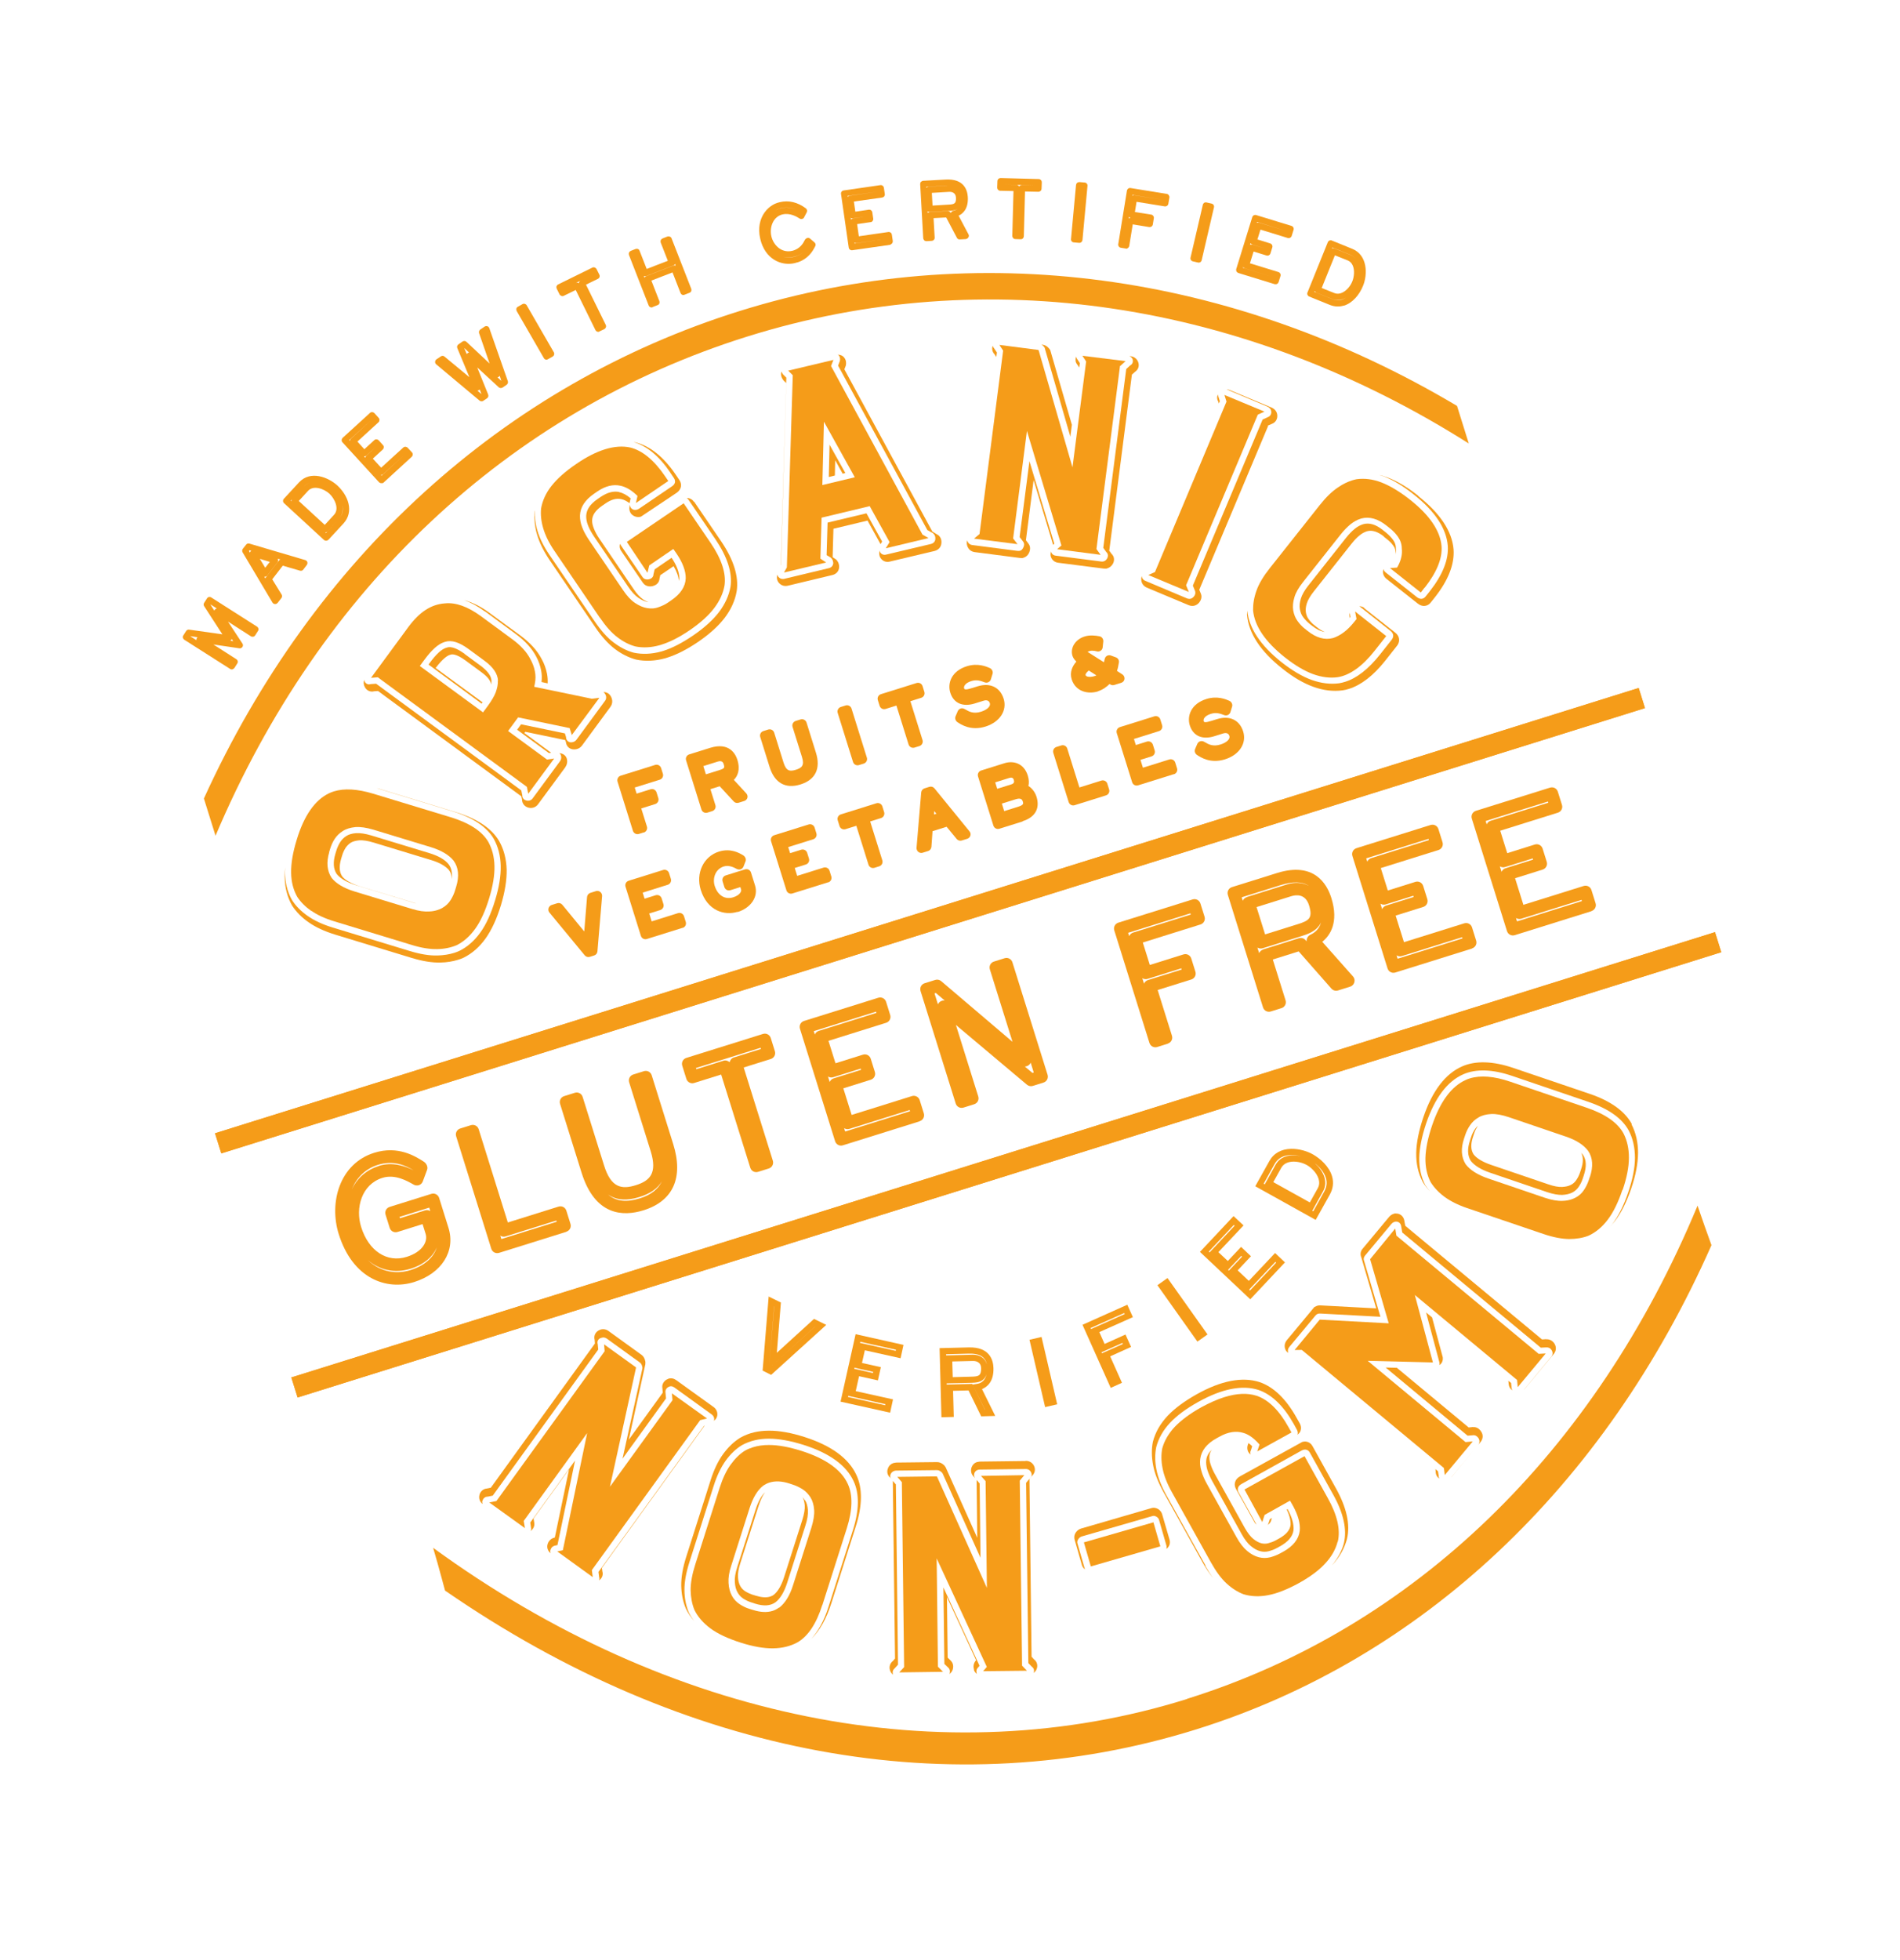 <svg width="255" height="263" viewBox="0 0 255 263" fill="none" xmlns="http://www.w3.org/2000/svg">
<path d="M31.224 89.787C31.224 89.787 31.208 89.792 31.192 89.797C31.08 89.832 30.964 89.798 30.875 89.738L24.73 85.825C24.641 85.765 24.574 85.662 24.544 85.566C24.509 85.454 24.543 85.338 24.603 85.249L24.98 84.657C25.062 84.526 25.228 84.439 25.397 84.474L29.847 85.103L27.403 81.333C27.31 81.204 27.303 81.013 27.401 80.877L27.778 80.284C27.893 80.09 28.154 80.026 28.354 80.157L34.498 84.071C34.588 84.131 34.655 84.233 34.685 84.329C34.72 84.441 34.686 84.557 34.626 84.646L34.248 85.239C34.117 85.438 33.867 85.481 33.673 85.366L30.596 83.393L32.535 86.337C32.629 86.466 32.636 86.657 32.538 86.793C32.44 86.929 32.289 87.011 32.12 86.976L28.639 86.465L31.716 88.438C31.915 88.569 31.974 88.815 31.843 89.014L31.466 89.606C31.466 89.606 31.336 89.752 31.24 89.782L31.224 89.787ZM30.945 85.973L31.294 86.022L31.093 85.716C31.093 85.716 31.07 85.811 31.032 85.858C30.994 85.905 30.967 85.931 30.924 85.962L30.945 85.973ZM25.534 85.362L26.368 85.892C26.338 85.796 26.372 85.68 26.432 85.591C26.454 85.549 26.481 85.523 26.524 85.492L25.566 85.352L25.534 85.362ZM28.251 81.121L28.766 81.926C28.766 81.926 28.794 81.847 28.832 81.8C28.892 81.711 28.999 81.66 29.095 81.63L28.262 81.1L28.251 81.121Z" fill="#F59C19"/>
<path d="M37.044 81.025C37.044 81.025 36.947 81.055 36.889 81.038C36.746 81.031 36.631 80.944 36.559 80.825L32.557 74.097C32.475 73.947 32.489 73.767 32.587 73.631L33.028 73.072C33.142 72.93 33.318 72.875 33.476 72.931L40.968 75.141C41.105 75.186 41.205 75.278 41.245 75.406C41.285 75.534 41.261 75.682 41.174 75.797L40.7 76.42C40.602 76.556 40.426 76.611 40.252 76.56L37.951 75.891L36.538 77.721L37.789 79.755C37.887 79.901 37.878 80.097 37.764 80.238L37.275 80.865C37.275 80.865 37.156 80.99 37.076 81.016L37.044 81.025ZM35.447 77.324L35.606 77.608C35.606 77.608 35.645 77.508 35.672 77.482L37.45 75.186C37.45 75.186 37.558 75.082 37.622 75.062L37.274 74.96C37.274 74.96 37.294 75.024 37.304 75.056C37.344 75.184 37.32 75.332 37.233 75.448L35.868 77.21C35.781 77.325 35.658 77.381 35.515 77.373C35.499 77.378 35.462 77.372 35.441 77.361L35.447 77.324ZM34.87 74.974L35.596 76.17L36.21 75.381L34.87 74.974ZM33.42 73.933L33.538 74.142C33.538 74.142 33.577 74.042 33.615 73.995C33.653 73.948 33.68 73.922 33.723 73.891L33.491 73.823L33.404 73.938L33.42 73.933Z" fill="#F59C19"/>
<path d="M43.892 72.522C43.748 72.567 43.6 72.543 43.48 72.439L38.123 67.506C37.951 67.349 37.94 67.088 38.097 66.916L40.106 64.742C41.677 63.02 44.114 64.069 45.272 65.13C46.706 66.457 47.573 68.611 46.094 70.234L44.085 72.408C44.085 72.408 43.972 72.496 43.908 72.516L43.892 72.522ZM43.642 71.44L43.741 71.532L45.458 69.659C46.021 69.044 46.097 68.387 45.965 67.796C46.08 68.445 45.956 69.117 45.458 69.659L43.936 71.313C43.855 71.391 43.764 71.437 43.663 71.451L43.642 71.44ZM40.108 67.219L43.587 70.42L44.832 69.064C45.569 68.271 44.936 66.922 44.212 66.235C43.476 65.569 42.085 65.055 41.348 65.847L40.103 67.203L40.108 67.219ZM39 67.161L39.099 67.254C39.101 67.147 39.14 67.047 39.216 66.953L40.738 65.3C41.014 65.003 41.33 64.834 41.682 64.723C41.346 64.828 41.009 64.987 40.738 65.3L39.021 67.172L39 67.161Z" fill="#F59C19"/>
<path d="M51.306 64.808C51.162 64.853 50.993 64.818 50.868 64.699L45.954 59.328C45.876 59.247 45.841 59.135 45.859 59.024C45.861 58.918 45.916 58.812 45.997 58.734L49.662 55.392C49.743 55.313 49.856 55.278 49.967 55.296C50.073 55.298 50.178 55.353 50.256 55.434L50.822 56.066C50.978 56.228 50.958 56.498 50.795 56.654L47.967 59.243L48.903 60.269L50.241 59.042C50.322 58.964 50.434 58.929 50.546 58.947C50.652 58.949 50.757 59.004 50.835 59.085L51.401 59.716C51.557 59.878 51.536 60.149 51.374 60.305L50.036 61.532L51.154 62.746L54.122 60.043C54.284 59.887 54.555 59.908 54.711 60.07L55.293 60.696C55.371 60.778 55.406 60.889 55.388 61.001C55.386 61.107 55.331 61.212 55.25 61.29L51.466 64.758C51.466 64.758 51.364 64.825 51.3 64.845L51.306 64.808ZM51.125 63.722L51.208 63.819L54.382 60.929L51.408 63.616C51.327 63.694 51.231 63.724 51.125 63.722ZM48.874 61.245L49.035 61.423C49.037 61.317 49.092 61.212 49.173 61.134L50.512 59.907L49.168 61.118C49.087 61.196 48.991 61.226 48.885 61.224L48.874 61.245ZM46.872 59.059L46.955 59.156C46.957 59.05 47.012 58.944 47.093 58.866L49.922 56.277L46.867 59.042L46.872 59.059Z" fill="#F59C19"/>
<path d="M64.743 53.822C64.615 53.862 64.467 53.839 64.347 53.735L58.538 48.873C58.439 48.781 58.383 48.658 58.396 48.531C58.409 48.404 58.475 48.278 58.577 48.21L59.157 47.818C59.319 47.715 59.51 47.708 59.656 47.838L63 50.606L61.375 46.703C61.299 46.516 61.356 46.305 61.533 46.197L62.081 45.814C62.242 45.711 62.455 45.715 62.606 45.861L65.713 48.774L64.299 44.699C64.243 44.523 64.305 44.328 64.462 44.209L65.042 43.816C65.16 43.744 65.298 43.736 65.414 43.77C65.53 43.804 65.634 43.912 65.669 44.024L68.157 51.138C68.212 51.314 68.15 51.509 67.994 51.628L67.457 51.99C67.296 52.093 67.084 52.089 66.938 51.959L64.048 49.294L65.519 52.93C65.579 53.122 65.538 53.328 65.361 53.436L64.823 53.797C64.823 53.797 64.748 53.838 64.716 53.848L64.743 53.822ZM64.075 52.414L64.623 52.876L64.375 52.25C64.375 52.25 64.321 52.302 64.294 52.328C64.219 52.37 64.144 52.41 64.07 52.398L64.075 52.414ZM66.766 50.624L67.283 51.095L67.072 50.423C67.072 50.423 66.98 50.522 66.937 50.553C66.894 50.584 66.83 50.604 66.782 50.619L66.766 50.624ZM62.309 46.71L62.644 47.501C62.644 47.501 62.72 47.407 62.763 47.376C62.822 47.34 62.881 47.304 62.95 47.3L62.325 46.705L62.309 46.71Z" fill="#F59C19"/>
<path d="M73.476 48.245C73.476 48.245 73.326 48.274 73.247 48.246C73.131 48.212 73.042 48.152 72.991 48.044L69.348 41.732C69.302 41.641 69.283 41.523 69.301 41.412C69.335 41.296 69.395 41.207 69.502 41.156L70.113 40.807C70.322 40.689 70.575 40.768 70.689 40.961L74.327 47.258C74.44 47.451 74.382 47.715 74.173 47.833L73.562 48.183C73.562 48.183 73.498 48.203 73.466 48.213L73.476 48.245Z" fill="#F59C19"/>
<path d="M80.426 44.507C80.346 44.532 80.256 44.525 80.161 44.502C80.061 44.463 79.967 44.387 79.921 44.296L77.268 38.903L75.667 39.685C75.56 39.736 75.459 39.75 75.338 39.7C75.238 39.661 75.144 39.585 75.097 39.494L74.719 38.734C74.684 38.621 74.654 38.526 74.688 38.409C74.727 38.309 74.803 38.215 74.894 38.169L79.494 35.905C79.601 35.854 79.702 35.84 79.823 35.89C79.923 35.929 80.017 36.005 80.064 36.096L80.442 36.856C80.544 37.071 80.46 37.308 80.246 37.41L78.645 38.192L81.297 43.584C81.4 43.798 81.316 44.035 81.106 44.154L80.464 44.46C80.464 44.46 80.416 44.475 80.4 44.48L80.426 44.507ZM75.669 38.736L77.275 37.97C77.387 37.935 77.483 37.905 77.604 37.955C77.625 37.966 77.662 37.972 77.688 37.999C77.696 37.855 77.783 37.74 77.917 37.663L79.518 36.882L75.674 38.752L75.669 38.736Z" fill="#F59C19"/>
<path d="M87.577 41.234C87.369 41.299 87.143 41.194 87.062 40.991L84.414 34.209C84.379 34.097 84.381 33.991 84.42 33.891C84.459 33.791 84.556 33.708 84.647 33.661L85.304 33.403C85.384 33.378 85.522 33.37 85.623 33.409C85.723 33.448 85.806 33.545 85.836 33.641L86.793 36.084L89.63 34.986L88.674 32.543C88.638 32.431 88.64 32.325 88.679 32.225C88.719 32.125 88.816 32.042 88.907 31.996L89.58 31.732C89.772 31.672 90.041 31.746 90.127 31.965L92.775 38.748C92.81 38.86 92.808 38.966 92.769 39.066C92.73 39.166 92.633 39.249 92.537 39.279L91.88 39.538C91.634 39.65 91.413 39.508 91.332 39.304L90.259 36.547L87.421 37.645L88.495 40.403C88.53 40.515 88.528 40.621 88.489 40.721C88.45 40.821 88.353 40.904 88.257 40.934L87.599 41.192C87.599 41.192 87.583 41.197 87.567 41.202L87.577 41.234ZM86.42 37.026L86.495 37.267C86.55 37.162 86.631 37.084 86.743 37.048L90.361 35.636C90.457 35.606 90.579 35.603 90.679 35.642L90.604 35.402C90.549 35.507 90.468 35.585 90.356 35.62L86.738 37.032C86.642 37.062 86.52 37.066 86.42 37.026Z" fill="#F59C19"/>
<path d="M106.991 35.2C106.895 35.23 106.782 35.265 106.67 35.3C104.853 35.728 102.669 34.758 102.036 32.056C101.672 30.5 102.064 29.394 102.458 28.743C102.957 27.919 103.753 27.319 104.643 27.129C105.853 26.838 107.03 27.12 108.15 27.948C108.312 28.073 108.367 28.302 108.278 28.47L107.915 29.163C107.86 29.269 107.811 29.337 107.646 29.371C107.534 29.406 107.402 29.377 107.313 29.317C106.983 29.104 106.065 28.529 105.031 28.765C103.768 29.054 103.248 30.482 103.523 31.697C103.67 32.336 104.041 32.906 104.528 33.281C104.894 33.553 105.493 33.84 106.298 33.659C107.396 33.404 107.825 32.584 108.018 32.19C108.073 32.085 108.197 31.976 108.325 31.935C108.453 31.895 108.596 31.903 108.695 31.995L109.317 32.522C109.463 32.652 109.512 32.865 109.408 33.038L109.353 33.143C109.1 33.627 108.517 34.74 106.964 35.226L106.991 35.2ZM105.084 34.443C105.548 34.579 106.026 34.588 106.484 34.48C107.124 34.332 107.58 34.049 107.909 33.753C107.58 34.049 107.119 34.316 106.511 34.453C106.037 34.567 105.543 34.563 105.084 34.443ZM108.435 32.288L108.813 32.486L108.435 32.288ZM104.632 27.993C104.632 27.993 104.76 27.953 104.84 27.928C105.575 27.751 106.268 27.886 106.789 28.092C106.284 27.881 105.624 27.736 104.819 27.917C104.558 27.981 104.307 28.077 104.087 28.216C104.253 28.129 104.435 28.037 104.627 27.977L104.632 27.993Z" fill="#F59C19"/>
<path d="M119.535 32.824C119.535 32.824 119.487 32.839 119.471 32.844L114.39 33.571C114.156 33.609 113.947 33.446 113.909 33.212L112.871 26.014C112.852 25.897 112.891 25.797 112.951 25.708C113.011 25.619 113.118 25.568 113.235 25.549L118.146 24.84C118.38 24.801 118.589 24.965 118.627 25.199L118.749 26.039C118.768 26.156 118.729 26.256 118.669 26.346C118.609 26.434 118.502 26.486 118.385 26.505L114.598 27.039L114.795 28.401L116.593 28.137C116.827 28.099 117.037 28.262 117.075 28.496L117.197 29.337C117.216 29.454 117.177 29.554 117.117 29.643C117.057 29.732 116.955 29.799 116.833 29.802L115.034 30.066L115.264 31.699L119.232 31.126C119.35 31.107 119.45 31.146 119.539 31.206C119.628 31.266 119.679 31.373 119.698 31.49L119.82 32.331C119.848 32.533 119.717 32.732 119.525 32.792L119.535 32.824ZM114.689 32.669L118.944 32.059L114.971 32.616C114.854 32.636 114.754 32.596 114.664 32.536L114.705 32.664L114.689 32.669ZM114.417 29.327C114.417 29.327 114.465 29.312 114.481 29.307L116.279 29.044L114.476 29.291C114.375 29.305 114.264 29.287 114.175 29.227L114.213 29.461C114.213 29.461 114.337 29.352 114.417 29.327ZM113.975 26.284C113.975 26.284 114.023 26.269 114.039 26.264L117.822 25.714L113.747 26.285L113.787 26.413C113.787 26.413 113.895 26.309 113.975 26.284Z" fill="#F59C19"/>
<path d="M129.716 32.049C129.716 32.049 129.652 32.069 129.62 32.079L128.807 32.122C128.653 32.135 128.485 32.047 128.419 31.892L126.989 29.175L125.295 29.266L125.443 31.873C125.46 32.097 125.292 32.29 125.052 32.312L124.346 32.357C124.24 32.355 124.124 32.321 124.051 32.256C123.973 32.175 123.922 32.068 123.908 31.967L123.497 24.696C123.499 24.59 123.533 24.474 123.598 24.401C123.679 24.323 123.786 24.271 123.887 24.257L126.894 24.091C129.379 23.946 129.828 25.493 129.89 26.423C129.982 28.011 129.238 28.666 128.654 28.936L129.982 31.439C130.054 31.557 130.051 31.716 129.969 31.847C129.909 31.936 129.828 32.014 129.732 32.044L129.716 32.049ZM124.7 28.485C124.7 28.485 124.764 28.465 124.796 28.455L127.18 28.325C127.334 28.312 127.503 28.4 127.585 28.55L127.6 28.598C127.6 28.598 127.617 28.54 127.644 28.514C127.694 28.393 127.807 28.305 127.94 28.281C128.137 28.237 128.356 28.151 128.555 28C128.179 28.259 127.691 28.271 127.383 28.297L124.791 28.439C124.685 28.437 124.574 28.419 124.495 28.338L124.502 28.582C124.502 28.582 124.615 28.494 124.679 28.474L124.7 28.485ZM125.173 27.581L127.329 27.452C128.073 27.413 128.34 27.312 128.302 26.515C128.257 25.809 127.701 25.719 127.356 25.739L125.062 25.876L125.157 27.587L125.173 27.581ZM124.514 25.081C124.514 25.081 124.578 25.061 124.61 25.051L127.271 24.904C127.149 24.907 127.043 24.905 126.905 24.913L124.313 25.056L124.321 25.194C124.321 25.194 124.434 25.106 124.498 25.086L124.514 25.081Z" fill="#F59C19"/>
<path d="M137.105 32.076C137.105 32.076 137.025 32.101 136.972 32.1L136.261 32.076C136.155 32.074 136.034 32.024 135.972 31.938C135.91 31.852 135.859 31.745 135.861 31.639L136.021 25.631L134.234 25.592C134.128 25.59 134.023 25.535 133.945 25.454C133.867 25.373 133.832 25.261 133.834 25.155L133.866 24.301C133.865 24.073 134.054 23.891 134.298 23.885L139.42 24.023C139.526 24.025 139.632 24.08 139.71 24.161C139.788 24.242 139.823 24.354 139.821 24.46L139.789 25.314C139.79 25.542 139.601 25.724 139.357 25.73L137.569 25.691L137.409 31.7C137.395 31.88 137.286 32.037 137.11 32.092L137.105 32.076ZM137.028 24.859C137.028 24.859 137.108 24.834 137.161 24.835L138.948 24.874L134.658 24.756L136.45 24.811C136.557 24.813 136.662 24.868 136.74 24.949C136.75 24.981 136.771 24.992 136.797 25.019C136.808 24.998 136.835 24.972 136.846 24.951C136.9 24.899 136.943 24.868 137.007 24.848L137.028 24.859Z" fill="#F59C19"/>
<path d="M144.991 32.564C144.991 32.564 144.879 32.599 144.821 32.582L144.117 32.521C143.883 32.506 143.712 32.296 143.743 32.057L144.415 24.817C144.433 24.706 144.472 24.606 144.569 24.523C144.655 24.461 144.767 24.426 144.873 24.428L145.577 24.489C145.811 24.504 145.982 24.714 145.951 24.952L145.279 32.192C145.261 32.303 145.222 32.403 145.125 32.486C145.082 32.517 145.039 32.549 144.991 32.564Z" fill="#F59C19"/>
<path d="M151.317 33.345C151.317 33.345 151.189 33.385 151.126 33.352L150.423 33.238C150.201 33.202 150.045 32.987 150.081 32.764L151.245 25.581C151.263 25.47 151.323 25.381 151.404 25.303C151.49 25.241 151.602 25.206 151.713 25.224L156.601 26.016C156.712 26.034 156.801 26.094 156.868 26.196C156.935 26.298 156.965 26.394 156.947 26.505L156.804 27.341C156.768 27.563 156.553 27.718 156.315 27.687L152.538 27.075L152.316 28.445L154.517 28.794C154.628 28.812 154.717 28.872 154.779 28.958C154.841 29.044 154.876 29.156 154.858 29.267L154.72 30.119C154.684 30.341 154.469 30.496 154.231 30.465L152.025 30.1L151.557 32.989C151.539 33.099 151.479 33.189 151.398 33.267C151.35 33.282 151.323 33.308 151.275 33.323L151.317 33.345ZM151.601 29.249C151.601 29.249 151.729 29.209 151.792 29.242L153.998 29.607L151.792 29.242C151.681 29.224 151.592 29.164 151.53 29.078L151.483 29.321C151.483 29.321 151.558 29.28 151.59 29.27L151.601 29.249ZM152.093 26.213C152.093 26.213 152.221 26.173 152.284 26.206L156.061 26.817L151.983 26.142L151.97 26.269C151.97 26.269 152.045 26.228 152.077 26.218L152.093 26.213Z" fill="#F59C19"/>
<path d="M161.006 35.219C161.006 35.219 160.857 35.248 160.778 35.22L160.097 35.064C159.87 35.012 159.73 34.792 159.782 34.565L161.433 27.476C161.451 27.365 161.527 27.27 161.613 27.208C161.699 27.146 161.821 27.143 161.932 27.161L162.613 27.317C162.841 27.369 162.98 27.59 162.928 27.817L161.278 34.906C161.26 35.017 161.184 35.111 161.097 35.173C161.065 35.183 161.033 35.193 161.001 35.203L161.006 35.219Z" fill="#F59C19"/>
<path d="M171.336 38.123C171.336 38.123 171.165 38.141 171.091 38.129L166.191 36.621C166.091 36.582 165.997 36.506 165.951 36.415C165.899 36.308 165.885 36.207 165.919 36.091L168.066 29.128C168.139 28.911 168.38 28.783 168.596 28.856L173.339 30.309C173.555 30.382 173.678 30.607 173.61 30.839L173.356 31.657C173.283 31.873 173.058 31.996 172.826 31.928L169.17 30.804L168.758 32.128L170.488 32.659C170.588 32.698 170.682 32.774 170.728 32.865C170.779 32.972 170.793 33.073 170.759 33.189L170.505 34.007C170.432 34.223 170.207 34.346 169.975 34.278L168.245 33.747L167.754 35.324L171.584 36.499C171.8 36.572 171.923 36.797 171.855 37.029L171.601 37.847C171.562 37.947 171.502 38.036 171.395 38.087C171.363 38.097 171.347 38.102 171.315 38.112L171.336 38.123ZM166.819 35.932L170.923 37.198L167.088 36.007C166.988 35.968 166.899 35.907 166.853 35.816L166.819 35.932ZM167.832 32.821C167.832 32.821 168.002 32.803 168.076 32.815L169.807 33.346L168.071 32.799C167.971 32.76 167.882 32.7 167.836 32.609L167.768 32.841C167.768 32.841 167.816 32.826 167.832 32.821ZM168.742 29.883C168.742 29.883 168.907 29.849 168.986 29.877L172.641 31.001L168.706 29.771L168.672 29.887C168.672 29.887 168.721 29.872 168.737 29.867L168.742 29.883Z" fill="#F59C19"/>
<path d="M180.369 40.993C179.777 41.178 179.125 41.171 178.44 40.893L175.702 39.781C175.602 39.742 175.524 39.661 175.473 39.554C175.438 39.441 175.424 39.34 175.479 39.235L178.205 32.495C178.244 32.395 178.325 32.317 178.432 32.266C178.544 32.231 178.645 32.217 178.75 32.272L181.488 33.384C183.542 34.219 183.573 36.792 182.934 38.346C182.45 39.552 181.527 40.648 180.374 41.009L180.369 40.993ZM176.403 39.157L178.757 40.108C179.521 40.415 180.144 40.272 180.67 39.932C180.579 39.978 180.504 40.019 180.413 40.065C179.868 40.288 179.295 40.31 178.773 40.103L176.683 39.263C176.583 39.224 176.504 39.143 176.453 39.036L176.403 39.157ZM177.384 38.64L179.09 39.319C179.412 39.447 179.741 39.432 180.083 39.29C180.751 39.01 181.274 38.32 181.497 37.74C181.725 37.177 181.837 36.298 181.562 35.646C181.42 35.304 181.186 35.061 180.865 34.933L179.159 34.253L177.384 38.64ZM178.794 33.313C178.89 33.283 178.98 33.29 179.08 33.329L181.171 34.169C181.492 34.297 181.764 34.493 181.967 34.746C181.764 34.493 181.508 34.292 181.166 34.153L178.812 33.202L178.762 33.323C178.762 33.323 178.778 33.318 178.794 33.313Z" fill="#F59C19"/>
<path d="M120.077 223.825L120.522 223.335L120.237 199.152L119.826 198.683L120.123 222.51L119.852 222.823C119.4 223.176 119.273 223.725 119.497 224.218C119.573 224.405 119.708 224.556 119.87 224.681C119.738 224.371 119.808 224.032 120.093 223.82" fill="#F59C19"/>
<path d="M114.933 197.875C113.903 195.649 111.558 193.939 108.004 192.801C106.205 192.221 104.587 191.936 103.218 191.942C101.796 191.947 100.56 192.21 99.349 192.888C98.495 193.418 97.723 194.152 97.047 195.084C96.383 195.995 95.831 197.152 95.386 198.539L92.105 208.844C91.643 210.289 91.417 211.59 91.428 212.694C91.449 213.83 91.647 214.858 92.059 215.836C92.35 216.431 92.737 216.995 93.2 217.518C92.905 217.136 92.641 216.744 92.437 216.315C92.067 215.412 91.868 214.437 91.861 213.349C91.844 212.283 92.069 211.035 92.509 209.632L95.79 199.326C96.213 197.981 96.759 196.861 97.381 195.981C98.018 195.097 98.747 194.394 99.558 193.895C100.668 193.284 101.866 193.015 103.219 193.014C104.556 193.017 106.121 193.301 107.878 193.859C111.332 194.959 113.583 196.592 114.562 198.712C115.353 200.398 115.322 202.604 114.471 205.278L111.19 215.584C110.609 217.436 109.819 218.843 108.876 219.876C110.011 218.783 110.916 217.181 111.587 215.056L114.868 204.75C115.742 201.981 115.775 199.668 114.938 197.891" fill="#F59C19"/>
<path d="M219.007 150.799C218.063 149.073 216.158 147.701 213.348 146.751L203.104 143.276C200.352 142.343 198.029 142.279 196.237 143.067C193.98 144.054 192.223 146.361 191.027 149.899C190.425 151.686 190.098 153.283 190.073 154.661C190.046 156.093 190.324 157.377 190.939 158.556C191.201 159.001 191.527 159.427 191.918 159.832C191.694 159.568 191.466 159.288 191.291 159.008C190.723 157.921 190.459 156.685 190.479 155.343C190.504 154.017 190.825 152.458 191.404 150.713C192.582 147.286 194.242 145.062 196.392 144.126C198.094 143.383 200.31 143.446 202.946 144.344L213.174 147.825C215.889 148.751 217.716 150.043 218.598 151.683C219.162 152.755 219.425 153.991 219.426 155.344C219.422 156.681 219.117 158.235 218.528 159.948C217.927 161.735 217.2 163.175 216.4 164.216C216.286 164.357 216.183 164.477 216.064 164.603C216.302 164.352 216.52 164.091 216.748 163.809C217.585 162.721 218.318 161.244 218.931 159.436C219.537 157.664 219.832 156.078 219.841 154.704C219.852 153.277 219.553 151.982 218.969 150.847" fill="#F59C19"/>
<path d="M154.551 202.325L145.077 205.076C144.805 205.161 144.579 205.338 144.405 205.568C144.127 205.971 144.168 206.327 144.212 206.524L145.203 209.976C145.278 210.216 145.428 210.415 145.611 210.551C145.606 210.535 145.601 210.519 145.596 210.503L144.605 207.052C144.565 206.924 144.553 206.717 144.738 206.465C144.847 206.308 145.003 206.189 145.179 206.134L154.659 203.399C154.771 203.364 154.973 203.336 155.193 203.478C155.424 203.599 155.516 203.781 155.551 203.893L156.543 207.344C156.598 207.52 156.574 207.668 156.529 207.806C156.921 207.542 157.11 207.079 156.966 206.562L155.959 203.115C155.899 202.923 155.76 202.65 155.393 202.431C155.036 202.244 154.744 202.265 154.551 202.325Z" fill="#F59C19"/>
<path d="M137.639 196.013L131.494 196.089L131.127 196.152C130.774 196.262 130.52 196.517 130.397 196.854C130.24 197.307 130.348 197.766 130.63 198.047L130.874 198.322C130.745 198.134 130.686 197.889 130.77 197.652C130.871 197.356 131.145 197.165 131.495 197.161L137.64 197.085C137.97 197.07 138.232 197.234 138.375 197.523C138.544 197.84 138.458 198.183 138.157 198.4L137.712 198.943L138.013 223.121L138.481 223.608C138.748 223.788 138.848 224.108 138.725 224.445C138.725 224.445 138.709 224.45 138.698 224.471C138.881 224.326 139.027 224.175 139.127 223.933C139.323 223.432 139.178 222.915 138.77 222.621L138.448 222.265L138.162 198.416L138.52 197.988C138.903 197.639 139.003 197.116 138.768 196.645C138.548 196.221 138.139 195.98 137.65 195.992" fill="#F59C19"/>
<path d="M110.373 215.33L113.654 205.024C114.432 202.567 114.474 200.567 113.781 199.079C112.904 197.174 110.825 195.697 107.603 194.666C105.926 194.136 104.45 193.859 103.204 193.862C102.429 193.858 101.706 193.961 101.049 194.167C100.681 194.282 100.307 194.434 99.979 194.624C99.287 195.051 98.644 195.692 98.066 196.488C97.489 197.283 96.992 198.335 96.592 199.585L93.311 209.891C92.894 211.199 92.681 212.373 92.689 213.354C92.708 214.315 92.882 215.21 93.192 215.974C93.641 216.906 94.379 217.747 95.342 218.466C96.326 219.195 97.704 219.836 99.402 220.377C101.042 220.901 102.512 221.162 103.754 221.143C104.98 221.129 106.073 220.858 107.005 220.355C108.437 219.538 109.562 217.851 110.357 215.335M104.557 215.672C104.283 215.863 103.998 216.023 103.694 216.118C102.942 216.353 102.051 216.315 101.033 215.983L100.548 215.836C100.121 215.706 99.705 215.502 99.286 215.229C98.846 214.945 98.476 214.55 98.225 214.084C97.974 213.618 97.815 213.052 97.779 212.378C97.733 211.724 97.843 210.952 98.141 210.05L100.599 202.339C101.055 200.931 101.663 199.898 102.46 199.297C102.739 199.122 102.996 198.989 103.268 198.904C104.037 198.663 104.928 198.701 105.924 199.022L106.415 199.185C106.863 199.326 107.299 199.541 107.714 199.799C108.133 200.072 108.497 200.45 108.776 200.89C109.059 201.346 109.218 201.912 109.269 202.581C109.315 203.235 109.178 204.033 108.89 204.967L106.433 212.678C106.004 214.06 105.369 215.067 104.594 215.678" fill="#F59C19"/>
<path d="M145.47 206.929L146.4 210.153L155.732 207.46L154.802 204.237L145.47 206.929Z" fill="#F59C19"/>
<path d="M64.756 201.366C64.826 201.028 65.101 200.784 65.473 200.79L66.133 200.654L80.289 181.06L80.223 180.343C80.123 180.023 80.224 179.727 80.535 179.542L80.727 179.482C80.962 179.391 81.205 179.438 81.426 179.58L85.875 182.794C86.053 182.914 86.156 183.128 86.219 183.442L86.216 183.601L83.549 195.701L89.387 187.619L89.317 186.832C89.269 186.566 89.391 186.282 89.654 186.112L89.837 186.019C89.997 185.969 90.236 185.947 90.508 186.143L95.502 189.749C95.774 189.945 95.896 190.224 95.837 190.541C95.836 190.594 95.788 190.609 95.766 190.651C96.013 190.486 96.204 190.25 96.263 189.933C96.329 189.473 96.157 189.035 95.754 188.757L90.765 185.167C90.446 184.933 90.07 184.857 89.718 184.967L89.413 185.115C89.021 185.378 88.822 185.809 88.894 186.209L88.951 186.841L84.387 193.154L86.614 183.02L86.62 182.702C86.543 182.286 86.394 181.981 86.122 181.785L81.673 178.571C81.353 178.337 80.962 178.266 80.594 178.381L80.332 178.499C79.87 178.766 79.675 179.266 79.805 179.736L79.843 180.251L65.872 199.594L65.11 199.744C64.726 199.864 64.423 200.187 64.341 200.6C64.237 201.054 64.409 201.492 64.764 201.785C64.719 201.641 64.706 201.487 64.725 201.323" fill="#F59C19"/>
<path d="M125.763 198.109L125.7 198.076L120.43 198.142L121.038 198.848L121.343 223.658L120.687 224.372L126.567 224.291L125.88 223.61L125.878 223.435L125.711 209.075L132.442 223.632L131.938 224.211L137.823 224.147L137.168 223.455L137.171 223.296L136.863 198.646L137.476 197.909L131.654 198.007L132.278 198.709L132.45 213.032L125.768 198.125L125.763 198.109Z" fill="#F59C19"/>
<path d="M161.804 210.058L156.548 200.611C155.865 199.384 155.414 198.224 155.206 197.164C154.993 196.088 154.991 195.07 155.178 194.15C155.492 192.962 156.101 191.875 157.038 190.879C157.947 189.91 159.233 188.963 160.836 188.075C164.01 186.309 166.726 185.776 168.914 186.481C170.707 187.098 172.301 188.656 173.656 191.079L174.072 191.846C174.2 192.087 174.196 192.299 174.151 192.436C174.156 192.452 174.129 192.478 174.118 192.499C174.317 192.349 174.474 192.177 174.547 191.961C174.659 191.644 174.623 191.304 174.454 190.988L174.022 190.226C172.616 187.696 170.949 186.073 169.04 185.422C166.735 184.684 163.897 185.219 160.621 187.052C158.975 187.971 157.663 188.944 156.71 189.945C155.736 190.988 155.072 192.127 154.735 193.41C154.531 194.387 154.548 195.454 154.761 196.583C154.963 197.68 155.445 198.882 156.142 200.158L161.398 209.605C161.85 210.43 162.33 211.124 162.818 211.727C162.45 211.227 162.1 210.669 161.751 210.057" fill="#F59C19"/>
<path d="M119.572 198.376C119.464 198.199 119.436 197.996 119.53 197.791C119.663 197.486 119.926 197.316 120.271 197.296L125.753 197.234C125.981 197.233 126.191 197.343 126.416 197.554L126.509 197.683L131.592 208.994L131.481 199.028L131.071 198.559L131.159 206.318L126.917 196.852L126.731 196.594C126.428 196.302 126.102 196.158 125.768 196.157L120.286 196.219L119.919 196.281C119.583 196.386 119.307 196.63 119.184 196.968C118.968 197.457 119.113 197.974 119.505 198.274L119.609 198.382L119.572 198.376Z" fill="#F59C19"/>
<path d="M74.288 206.33C73.92 206.445 73.628 206.747 73.504 207.137C73.352 207.607 73.518 208.082 73.894 208.386C73.849 208.242 73.831 208.072 73.887 207.914C73.977 207.64 74.15 207.463 74.391 207.388L74.817 207.289L77.178 195.953L71.165 204.266L71.278 205.021C71.308 205.117 71.284 205.266 71.207 205.413C71.729 205.003 71.748 204.558 71.705 204.308L71.61 203.722L76.37 197.137L74.464 206.275L74.272 206.335L74.288 206.33Z" fill="#F59C19"/>
<path d="M94.477 191.3L80.321 210.894L80.409 211.569C80.459 211.73 80.456 211.889 80.395 212.031C80.814 211.741 80.982 211.267 80.842 210.819L80.782 210.345L94.557 191.275L94.493 191.295L94.477 191.3Z" fill="#F59C19"/>
<path d="M108.025 201.3C107.912 201.107 107.777 200.956 107.642 200.805C107.647 200.821 107.673 200.848 107.694 200.859C107.869 201.138 107.968 201.511 108.007 201.974C108.04 202.473 107.927 203.124 107.69 203.883L105.233 211.594C104.867 212.728 104.395 213.525 103.846 213.961C103.69 214.08 103.535 214.146 103.343 214.206C102.846 214.361 102.2 214.317 101.44 214.08L100.955 213.933C100.639 213.821 100.313 213.677 99.982 213.464C99.715 213.284 99.507 213.068 99.343 212.768C99.179 212.467 99.07 212.062 99.046 211.595C99.013 211.095 99.115 210.466 99.357 209.722L101.815 202.012C102.068 201.247 102.355 200.648 102.671 200.197C102.163 200.708 101.74 201.49 101.402 202.545L98.944 210.256C98.685 211.057 98.577 211.724 98.625 212.271C98.657 212.824 98.776 213.261 98.977 213.62C99.172 213.963 99.421 214.255 99.751 214.468C100.103 214.692 100.455 214.863 100.824 214.976L101.315 215.139C102.485 215.511 103.399 215.454 104.087 214.957C104.723 214.46 105.243 213.594 105.637 212.381L108.095 204.671C108.365 203.848 108.463 203.149 108.431 202.597C108.388 202.066 108.268 201.628 108.057 201.29" fill="#F59C19"/>
<path d="M94.909 190.322L90.176 186.933L90.254 187.858L81.861 199.463L85.359 183.5L85.339 183.436L81.073 180.359L81.151 181.283L81.064 181.399L66.625 201.38L65.666 201.574L70.451 205.017L70.289 204.048L78.802 192.265L75.542 207.977L74.785 208.143L79.554 211.591L79.434 210.644L93.971 190.527L94.92 190.301L94.909 190.322Z" fill="#F59C19"/>
<path d="M130.701 224.018C130.776 224.259 130.927 224.458 131.126 224.589C131.121 224.573 131.1 224.562 131.09 224.53C130.995 224.226 131.043 223.929 131.259 223.721L131.465 223.481L126.616 212.975L126.747 223.233L127.3 223.764C127.425 223.883 127.553 224.124 127.439 224.546C127.433 224.583 127.401 224.593 127.39 224.614C127.605 224.459 127.773 224.266 127.863 223.992C128.05 223.353 127.776 222.982 127.615 222.804L127.188 222.393L127.09 214.268L131.006 222.745L130.99 222.751C130.676 223.095 130.577 223.565 130.733 224.008" fill="#F59C19"/>
<path d="M207.523 179.664L206.955 179.702L188.602 164.455L188.495 163.89C188.423 163.21 187.973 162.894 187.582 162.823L187.221 162.795L187.029 162.855C186.805 162.925 186.601 163.059 186.422 163.273L182.883 167.526C182.585 167.865 182.529 168.304 182.697 168.673L184.701 175.534L177.265 175.135C177.085 175.121 176.931 175.134 176.771 175.184L176.402 175.352L172.711 179.793C172.391 180.174 172.323 180.687 172.548 181.127C172.635 181.293 172.76 181.412 172.896 181.51C172.811 181.238 172.832 180.968 173.022 180.732L176.561 176.48C176.713 176.292 176.948 176.201 177.202 176.227L185.264 176.659L183.085 169.185C182.978 168.955 183.015 168.679 183.194 168.465L186.733 164.213C186.939 163.973 187.217 163.85 187.498 163.903C187.625 163.916 188.015 164.04 188.068 164.604L188.197 165.354L206.791 180.807L207.534 180.768C207.826 180.747 208.095 180.874 208.254 181.158C208.434 181.454 208.412 181.777 208.179 182.043L204.553 186.411C204.553 186.411 204.585 186.401 204.596 186.38L208.531 181.652C208.862 181.249 208.909 180.725 208.626 180.269C208.379 179.871 207.958 179.651 207.528 179.68" fill="#F59C19"/>
<path d="M202.873 186.321L202.808 185.55L202.432 185.246L202.482 185.687C202.507 186.048 202.687 186.344 202.975 186.535C202.95 186.455 202.893 186.385 202.9 186.295" fill="#F59C19"/>
<path d="M197.71 191.45L197.114 191.513L187.475 183.507L185.969 183.468L196.966 192.614L197.737 192.549C197.907 192.531 198.171 192.589 198.419 192.933C198.621 193.239 198.604 193.578 198.375 193.861L194.761 198.207C194.761 198.207 194.804 198.176 194.815 198.155L198.707 193.458C199.049 193.035 199.091 192.495 198.776 192.048C198.409 191.495 197.954 191.444 197.715 191.466" fill="#F59C19"/>
<path d="M217.771 159.658C218.332 158.024 218.614 156.565 218.616 155.334C218.623 154.119 218.384 153.016 217.892 152.063C217.107 150.621 215.442 149.454 212.927 148.606L202.699 145.125C200.533 144.379 198.694 144.233 197.253 144.683C197.077 144.738 196.901 144.794 196.735 144.881C194.82 145.726 193.296 147.766 192.207 150.972C191.64 152.643 191.342 154.107 191.308 155.348C191.285 156.568 191.519 157.654 192.006 158.592C192.433 159.284 193.047 159.954 193.826 160.536C194.627 161.129 195.652 161.653 196.891 162.074L207.135 165.55C208.453 165.999 209.61 166.217 210.581 166.23C211.547 166.226 212.435 166.089 213.216 165.775C214.152 165.341 215.02 164.631 215.754 163.663C216.505 162.69 217.172 161.339 217.745 159.631M213.363 157.925L213.2 158.416C213.049 158.832 212.85 159.263 212.571 159.667C212.287 160.107 211.888 160.46 211.401 160.701C211.235 160.788 211.048 160.864 210.855 160.924C210.519 161.029 210.12 161.101 209.701 161.109C209.042 161.139 208.26 160.997 207.379 160.71L199.708 158.099C198.311 157.622 197.299 156.972 196.704 156.192C196.101 155.22 196.043 154.078 196.498 152.723L196.661 152.233C196.818 151.779 197.033 151.343 197.3 150.961C197.59 150.536 197.957 150.193 198.418 149.926C198.874 149.643 199.461 149.494 200.135 149.459C200.794 149.429 201.576 149.571 202.499 149.88L210.17 152.491C211.546 152.957 212.537 153.596 213.137 154.393C213.778 155.317 213.851 156.507 213.379 157.92" fill="#F59C19"/>
<path d="M193.093 198.043L192.994 197.388L192.638 197.095L192.687 197.361C192.663 197.791 192.847 198.155 193.177 198.368C193.142 198.256 193.08 198.17 193.077 198.048" fill="#F59C19"/>
<path d="M212.188 154.619C212.507 155.187 212.525 155.92 212.194 156.884L212.031 157.375C211.919 157.691 211.759 158.022 211.54 158.337C211.36 158.604 211.128 158.817 210.839 158.96C210.523 159.129 210.129 159.217 209.661 159.241C209.178 159.269 208.543 159.151 207.795 158.893L200.124 156.282C198.964 155.889 198.157 155.386 197.763 154.858C197.382 154.257 197.365 153.471 197.707 152.486L197.87 151.995C197.977 151.663 198.158 151.343 198.344 151.038C198.209 151.169 198.09 151.294 197.992 151.43C197.763 151.765 197.576 152.122 197.452 152.513L197.289 153.003C196.918 154.121 196.949 155.007 197.386 155.732C197.863 156.356 198.738 156.909 199.977 157.33L207.648 159.94C208.434 160.204 209.121 160.323 209.662 160.312C210.199 160.285 210.657 160.177 211.021 159.993C211.37 159.814 211.656 159.548 211.874 159.234C212.114 158.878 212.285 158.526 212.403 158.172L212.566 157.682C212.954 156.506 212.918 155.603 212.438 154.91C212.355 154.813 212.255 154.721 212.172 154.624" fill="#F59C19"/>
<path d="M176.158 194.023C175.871 193.498 175.328 193.281 174.768 193.456L166.421 198.069C165.643 198.506 165.592 199.242 165.875 199.752L168.364 204.228C168.405 204.304 168.498 204.433 168.639 204.547L166.227 200.204C166.058 199.888 166.051 199.415 166.619 199.097L174.688 194.606C175.138 194.36 175.561 194.474 175.792 194.876L178.928 200.521C180.324 203.02 180.798 205.209 180.366 207.032C180.097 208.082 179.543 209.064 178.777 209.989C178.793 209.984 178.815 209.942 178.831 209.937C179.801 208.878 180.443 207.728 180.774 206.482C181.245 204.56 180.742 202.274 179.294 199.669L176.158 194.023Z" fill="#F59C19"/>
<path d="M167.853 194.668L168.056 194.025C167.879 193.852 167.717 193.727 167.555 193.602L167.454 193.897C167.312 194.398 167.478 194.874 167.844 195.146C167.799 195.002 167.786 194.848 167.832 194.657" fill="#F59C19"/>
<path d="M179.547 206.83C179.927 205.235 179.482 203.248 178.182 200.947L175.082 195.361L167.024 199.831L169.41 204.2L169.725 203.24L173.135 201.33L173.52 202.001C174.218 203.276 174.536 204.407 174.438 205.387C174.296 206.504 173.551 207.439 172.248 208.163L171.798 208.409C171.407 208.62 170.969 208.792 170.483 208.926C169.961 209.054 169.452 209.055 168.934 208.918C168.417 208.781 167.891 208.506 167.39 208.083C166.889 207.66 166.396 207.04 165.945 206.215L162.008 199.132C161.653 198.505 161.399 197.916 161.245 197.367C161.065 196.791 161.017 196.243 161.085 195.73C161.233 194.629 161.945 193.703 163.232 192.985L163.682 192.739C164.819 192.102 165.893 191.942 166.864 192.236C167.54 192.429 168.21 192.887 168.881 193.626L169.042 193.804L168.733 194.727L173.333 192.182L172.937 191.479C171.685 189.217 170.242 187.805 168.666 187.261C167.416 186.861 165.961 186.929 164.312 187.445C163.367 187.74 162.334 188.204 161.252 188.788C159.724 189.635 158.513 190.541 157.653 191.443C156.824 192.334 156.265 193.3 155.986 194.319C155.833 195.122 155.832 196.019 156.031 196.994C156.215 197.973 156.64 199.053 157.277 200.19L162.533 209.637C163.21 210.848 163.909 211.79 164.624 212.445C165.338 213.101 166.104 213.582 166.883 213.883C167.875 214.188 168.999 214.241 170.176 214.013C171.39 213.792 172.795 213.23 174.355 212.373C175.867 211.531 177.051 210.651 177.886 209.722C178.714 208.831 179.268 207.849 179.526 206.819" fill="#F59C19"/>
<path d="M168.201 206.459C167.819 206.138 167.436 205.643 167.046 204.957L163.109 197.874C162.8 197.338 162.587 196.825 162.447 196.376C162.322 195.976 162.287 195.583 162.325 195.255C162.362 194.979 162.473 194.716 162.642 194.47C162.226 194.881 161.963 195.333 161.895 195.846C161.845 196.248 161.895 196.69 162.019 197.143C162.169 197.623 162.392 198.169 162.711 198.737L166.647 205.819C167.053 206.554 167.467 207.092 167.89 207.434C168.314 207.777 168.718 208.002 169.119 208.105C169.505 208.213 169.892 208.215 170.265 208.115C170.671 208.006 171.05 207.87 171.377 207.68L171.827 207.434C172.905 206.833 173.491 206.123 173.602 205.297C173.67 204.502 173.407 203.548 172.801 202.454L172.699 202.521C173.072 203.319 173.239 204.022 173.207 204.595C173.125 205.288 172.61 205.889 171.65 206.417L171.2 206.663C170.9 206.827 170.568 206.949 170.195 207.048C169.886 207.127 169.568 207.121 169.261 207.041C168.934 206.95 168.577 206.763 168.201 206.459Z" fill="#F59C19"/>
<path d="M170.145 204.585C170.393 204.42 170.583 204.185 170.631 203.889L170.715 203.651L170.431 203.811L170.211 204.459C170.211 204.459 170.167 204.543 170.145 204.585Z" fill="#F59C19"/>
<path d="M193.164 183.152C193.325 183.049 193.46 182.919 193.532 182.756C193.632 182.566 193.707 182.244 193.585 181.913L192.197 176.741L191.392 176.078L193.162 182.696C193.222 182.888 193.203 183.052 193.169 183.168" fill="#F59C19"/>
<path d="M183.885 168.935L186.382 177.539L177.122 177.042L173.756 181.118L174.701 181.104L174.816 181.191L193.786 196.948L193.906 197.895L197.662 193.381L196.689 193.474L183.561 182.569L192.311 182.786L189.886 173.737L203.61 185.141L203.698 186.098L207.454 181.584L206.504 181.635L206.383 181.532L187.414 165.775L187.256 164.822L183.885 168.935Z" fill="#F59C19"/>
<path d="M80.53 82.895C81.31 84.04 82.095 84.919 82.874 85.502C83.638 86.089 84.453 86.502 85.26 86.724C86.275 86.934 87.385 86.886 88.548 86.558L88.804 86.478C89.924 86.127 91.199 85.483 92.575 84.543C93.994 83.572 95.106 82.574 95.851 81.585C96.585 80.617 97.056 79.591 97.24 78.55C97.471 76.93 96.85 74.998 95.357 72.811L91.753 67.523L84.127 72.701L86.899 76.844L87.135 75.856L90.365 73.651L90.809 74.286C91.625 75.489 92.04 76.59 92.032 77.577C91.995 78.696 91.34 79.691 90.093 80.538L89.674 80.827C89.313 81.081 88.885 81.285 88.41 81.451C87.811 81.673 87.35 81.659 86.853 81.586C86.334 81.502 85.787 81.269 85.231 80.898C84.676 80.527 84.145 79.955 83.619 79.17L79.065 72.474C78.668 71.878 78.349 71.309 78.152 70.791C77.929 70.246 77.828 69.697 77.838 69.167C77.874 68.048 78.519 67.073 79.733 66.237L80.153 65.947C81.238 65.204 82.283 64.947 83.266 65.167C83.942 65.307 84.662 65.698 85.381 66.369L85.558 66.542L85.344 67.488L89.692 64.529L89.238 63.863C87.781 61.734 86.219 60.448 84.598 60.041C83.578 59.815 82.425 59.894 81.177 60.284C80.008 60.65 78.717 61.299 77.357 62.234C75.906 63.215 74.779 64.218 74.012 65.196C73.257 66.153 72.803 67.173 72.619 68.215C72.54 69.031 72.624 69.918 72.903 70.868C73.183 71.818 73.683 72.856 74.427 73.942L80.509 82.884L80.53 82.895Z" fill="#F59C19"/>
<path d="M83.107 66.008C82.319 65.85 81.525 66.063 80.622 66.662L80.203 66.951C79.204 67.632 78.712 68.366 78.675 69.204C78.662 69.612 78.745 70.043 78.922 70.497C79.104 70.968 79.386 71.477 79.748 72.014L84.302 78.71C84.761 79.393 85.24 79.911 85.685 80.211C86.13 80.511 86.562 80.71 86.969 80.776C86.985 80.771 87.017 80.761 87.043 80.788C86.806 80.704 86.559 80.588 86.312 80.419C85.909 80.141 85.467 79.682 85.033 79.026L80.479 72.331C80.128 71.825 79.871 71.343 79.694 70.889C79.537 70.498 79.454 70.12 79.471 69.781C79.5 69.086 79.936 68.458 80.818 67.848L81.237 67.559C82.032 67.011 82.71 66.817 83.407 66.968C83.746 67.038 84.103 67.225 84.49 67.508L84.64 66.864C84.108 66.398 83.582 66.123 83.096 66.029" fill="#F59C19"/>
<path d="M111.232 63.998L112.047 63.796L112.091 61.743L113.097 63.555L113.454 63.461L111.334 59.66L111.232 63.998Z" fill="#F59C19"/>
<path d="M105.51 51.376L104.792 75.837L104.814 75.795L105.534 50.665L105.101 50.238C104.992 50.114 104.936 49.991 104.896 49.863C104.89 49.9 104.847 49.931 104.841 49.968C104.781 50.338 104.88 50.711 105.187 51.072L105.489 51.364L105.51 51.376Z" fill="#F59C19"/>
<path d="M91.171 77.582C91.17 76.792 90.827 75.862 90.135 74.83L87.862 76.385L87.701 77.05C87.701 77.332 87.516 77.583 87.212 77.678L87.068 77.723C86.567 77.809 86.333 77.566 86.235 77.421L83.348 73.191C83.348 73.191 83.266 73.041 83.241 72.961C83.235 72.998 83.197 73.045 83.191 73.082C83.127 73.383 83.206 73.693 83.392 73.951L86.279 78.18C86.408 78.368 86.783 78.779 87.533 78.65L87.725 78.589C88.19 78.444 88.483 78.089 88.513 77.623L88.617 77.168L90.401 75.96C90.848 76.717 91.069 77.368 91.106 77.936C91.124 77.825 91.159 77.709 91.171 77.582Z" fill="#F59C19"/>
<path d="M65.045 81.99L69.221 85.06C70.477 85.986 71.392 87 71.956 88.072C72.284 88.672 72.495 89.292 72.621 89.92C72.729 90.432 72.74 90.973 72.677 91.502L73.506 91.682C73.525 91.237 73.496 90.807 73.414 90.376C73.273 89.699 73.047 89.032 72.697 88.42C72.114 87.284 71.152 86.232 69.849 85.268L65.677 82.214C64.51 81.349 63.375 80.807 62.298 80.511C63.188 80.83 64.097 81.32 65.055 82.022" fill="#F59C19"/>
<path d="M89.957 63.409L90.447 64.135C90.607 64.366 90.603 64.578 90.59 64.705C90.549 64.911 90.413 65.094 90.209 65.229L85.759 68.254C85.496 68.424 85.193 68.467 84.925 68.34C84.678 68.224 84.554 67.998 84.538 67.722L84.486 67.949C84.385 68.526 84.631 69.029 85.141 69.256C85.425 69.378 85.733 69.405 86.021 69.315L90.819 66.11C91.426 65.692 91.582 65.01 91.185 64.414L90.694 63.688C89.068 61.297 87.259 59.841 85.295 59.348C85.216 59.32 85.131 59.329 85.035 59.306C86.793 59.811 88.449 61.174 89.947 63.377" fill="#F59C19"/>
<path d="M140.139 46.559L140.191 46.613L143.654 58.589L143.859 56.996L140.949 46.956L140.856 46.827C140.592 46.488 140.303 46.297 139.975 46.259L139.774 46.234C139.9 46.3 140.02 46.403 140.134 46.543" fill="#F59C19"/>
<path d="M163.582 54.133L163.716 53.828L163.5 53.14C163.5 53.14 163.46 53.012 163.435 52.932C163.318 53.232 163.317 53.566 163.492 53.845L163.582 54.133Z" fill="#F59C19"/>
<path d="M168.811 55.627L169.705 55.224L164.33 52.986L164.61 53.882L164.549 54.024L155.009 76.745L154.115 77.147L159.553 79.419L159.183 78.515L159.255 78.352L168.811 55.627Z" fill="#F59C19"/>
<path d="M181.091 82.475L181.136 82.9L181.239 82.78L181.149 82.211C181.149 82.211 181.103 82.401 181.091 82.475Z" fill="#F59C19"/>
<path d="M191.218 78.834C192.827 76.784 193.594 74.91 193.471 73.278C193.302 71.222 191.867 69.105 189.211 67.018C187.836 65.936 186.54 65.164 185.381 64.718C184.243 64.283 183.147 64.151 182.084 64.29C181.902 64.329 181.705 64.373 181.497 64.438C180.873 64.633 180.246 64.935 179.623 65.358C178.79 65.9 177.969 66.701 177.149 67.731L170.432 76.211C169.574 77.288 168.96 78.306 168.635 79.233C168.305 80.145 168.161 81.034 168.177 81.872C168.356 83.961 169.796 86.094 172.436 88.186C173.79 89.257 175.065 90.018 176.235 90.443C177.384 90.857 178.501 91 179.544 90.85C181.119 90.603 182.823 89.42 184.459 87.345L186.045 85.337L181.868 82.038L182.061 83.05L181.719 83.473C180.861 84.55 179.924 85.265 178.904 85.601C177.801 85.894 176.666 85.581 175.495 84.646L175.098 84.331C174.747 84.054 174.43 83.714 174.151 83.326C173.846 82.912 173.663 82.442 173.562 81.894C173.482 81.356 173.525 80.763 173.728 80.119C173.915 79.481 174.304 78.814 174.897 78.067L179.923 71.714C180.363 71.155 180.818 70.697 181.265 70.328C181.701 69.981 182.151 69.735 182.616 69.59L182.712 69.559C183.783 69.277 184.918 69.59 186.063 70.498L186.461 70.813C186.947 71.188 187.342 71.609 187.632 72.028C187.952 72.491 188.133 73.014 188.133 73.576C188.23 74.337 188.045 75.151 187.611 75.954L187.496 76.148L186.55 76.216L190.686 79.492L191.186 78.844L191.218 78.834Z" fill="#F59C19"/>
<path d="M133.717 47.882L133.797 47.294L133.399 46.698C133.3 46.606 133.265 46.494 133.23 46.382C133.09 46.777 133.172 47.208 133.458 47.506L133.722 47.898L133.717 47.882Z" fill="#F59C19"/>
<path d="M62.354 87.717C61.354 86.993 60.558 86.697 60.014 86.867L59.87 86.912C59.245 87.107 58.511 87.794 57.662 88.956L57.514 89.16L64.637 94.403L64.757 94.225L58.466 89.618C59.462 88.305 60.073 87.956 60.361 87.866L60.505 87.821C60.697 87.761 61.266 87.724 62.475 88.611L64.621 90.19C65.442 90.794 65.883 91.359 65.916 91.859C65.946 91.674 65.965 91.51 65.963 91.334C65.938 90.692 65.441 90.004 64.483 89.301L62.338 87.722L62.354 87.717Z" fill="#F59C19"/>
<path d="M144.848 49.305L144.928 48.717L144.495 48.062C144.495 48.062 144.445 47.902 144.409 47.843C144.307 48.191 144.321 48.573 144.523 48.826L144.853 49.321L144.848 49.305Z" fill="#F59C19"/>
<path d="M150.354 49.095L151.066 48.45L145.27 47.731L145.775 48.505L145.751 48.653L143.939 62.7L139.4 47.001L139.348 46.947L134.129 46.276L134.634 47.05L134.61 47.198L131.463 71.645L130.724 72.263L136.563 73.004L135.972 72.239L137.823 57.811L142.454 73.183L141.871 73.681L147.715 74.438L147.156 73.663L147.175 73.499L150.323 49.052L150.354 49.095Z" fill="#F59C19"/>
<path d="M105.785 49.725L106.399 50.342L105.603 76.128L105.219 76.81L110.879 75.463L110.103 74.949L110.265 69.451L116.724 67.905L119.393 72.73L118.878 73.559L124.618 72.186L123.805 71.72L111.532 49.106L111.855 48.284L105.769 49.73L105.785 49.725ZM110.368 65.059L110.58 56.574L114.722 64.032L110.373 65.075L110.368 65.059Z" fill="#F59C19"/>
<path d="M125.144 71.337L113.322 49.548L113.517 49.047C113.604 48.651 113.537 48.268 113.309 47.988C113.097 47.703 112.781 47.591 112.425 47.579C112.472 47.617 112.546 47.629 112.582 47.688C112.697 47.828 112.793 48.079 112.723 48.417L112.483 49.055L124.458 71.111L125.204 71.529C125.418 71.708 125.557 71.928 125.534 72.304C125.512 72.627 125.322 72.862 125.002 72.963L124.938 72.983L118.9 74.413C118.607 74.488 118.306 74.371 118.136 74.107C118.079 74.037 118.081 73.931 118.056 73.851C117.959 74.216 117.984 74.577 118.18 74.867C118.449 75.275 118.912 75.464 119.386 75.351L125.424 73.92L125.52 73.89C126.001 73.74 126.305 73.364 126.346 72.876C126.391 72.458 126.255 72.079 125.962 71.819L125.16 71.331L125.144 71.337Z" fill="#F59C19"/>
<path d="M118.417 72.701L116.287 68.868L111.07 70.113L110.94 74.477L111.481 74.8C111.669 74.952 111.808 75.172 111.828 75.517C111.827 75.852 111.626 76.108 111.29 76.213L105.289 77.65C104.964 77.734 104.669 77.633 104.471 77.396C104.419 77.342 104.368 77.235 104.328 77.107C104.204 77.497 104.271 77.88 104.526 78.187C104.832 78.549 105.28 78.69 105.754 78.576L111.787 77.13C112.316 76.964 112.626 76.551 112.62 76.026C112.608 75.537 112.391 75.236 112.213 75.063L111.747 74.752L111.856 70.939L116.434 69.842L118.178 73.005L118.386 72.659L118.417 72.701Z" fill="#F59C19"/>
<path d="M93.132 67.32C92.904 66.987 92.552 66.816 92.181 66.809C92.249 66.858 92.327 66.939 92.389 67.025L96.024 72.356C97.625 74.721 98.312 76.861 98.044 78.702C97.836 79.892 97.316 81.039 96.494 82.122C95.684 83.184 94.518 84.234 93.013 85.267C91.562 86.248 90.234 86.944 89.033 87.32L88.76 87.405C87.465 87.757 86.217 87.814 85.049 87.564C84.109 87.312 83.227 86.85 82.353 86.192C81.505 85.561 80.663 84.611 79.822 83.38L73.739 74.438C72.954 73.277 72.397 72.169 72.103 71.118C71.834 70.2 71.75 69.313 71.803 68.47C71.802 68.523 71.78 68.565 71.774 68.602C71.665 69.603 71.767 70.661 72.091 71.754C72.411 72.832 72.983 73.989 73.799 75.193L79.882 84.135C80.734 85.398 81.617 86.369 82.496 87.044C83.396 87.729 84.337 88.208 85.355 88.487C86.597 88.749 87.914 88.689 89.274 88.317L89.562 88.226C90.795 87.841 92.177 87.145 93.671 86.133C95.208 85.09 96.411 83.993 97.249 82.906C98.108 81.775 98.661 80.566 98.876 79.286C99.162 77.333 98.462 75.092 96.799 72.641L93.164 67.31L93.132 67.32Z" fill="#F59C19"/>
<path d="M148.87 73.919L151.912 50.26L152.339 49.88C152.774 49.586 152.937 49.096 152.761 48.588C152.604 48.145 152.233 47.857 151.757 47.795L151.556 47.77C151.756 47.848 151.923 47.989 152.004 48.192C152.114 48.544 151.986 48.866 151.67 49.035L151.152 49.513L148.071 73.501L148.474 74.06C148.715 74.266 148.767 74.601 148.586 74.921C148.454 75.174 148.255 75.271 148.127 75.311C148.015 75.346 147.893 75.349 147.782 75.331L141.685 74.548C141.357 74.51 141.111 74.288 141.048 73.974C141.002 74.164 140.972 74.349 141.005 74.567C141.112 75.079 141.504 75.431 142.017 75.499L148.115 76.281L148.47 76.293L148.646 76.238C148.854 76.173 149.138 76.014 149.357 75.647C149.615 75.18 149.551 74.637 149.186 74.312L148.907 73.925L148.87 73.919Z" fill="#F59C19"/>
<path d="M170.152 57.106L170.725 56.856C171.195 56.674 171.458 56.223 171.425 55.723C171.402 55.256 171.107 54.874 170.659 54.68L165.037 52.325C164.895 52.264 164.768 52.251 164.625 52.243L170.11 54.553C170.415 54.686 170.596 54.928 170.622 55.236C170.637 55.565 170.478 55.844 170.179 55.955L169.457 56.286L160.094 78.564L160.389 79.281C160.444 79.457 160.492 79.723 160.21 80.057C160.107 80.177 159.978 80.27 159.833 80.315C159.673 80.365 159.493 80.352 159.314 80.284L153.687 77.914C153.424 77.803 153.263 77.572 153.231 77.3C153.186 77.437 153.157 77.57 153.17 77.724C153.171 78.233 153.456 78.636 153.924 78.841L159.546 81.196C159.81 81.307 160.096 81.323 160.352 81.243C160.576 81.173 160.764 81.044 160.932 80.851C161.351 80.333 161.263 79.886 161.177 79.667L160.954 79.121L170.188 57.165L170.152 57.106Z" fill="#F59C19"/>
<path d="M185.7 71.982L186.097 72.298C186.489 72.597 186.802 72.921 187.029 73.254C187.215 73.512 187.3 73.784 187.319 74.183C187.349 74.279 187.31 74.379 187.319 74.464C187.367 74.168 187.383 73.882 187.346 73.594C187.349 73.154 187.218 72.791 186.996 72.474C186.742 72.113 186.404 71.762 185.981 71.42L185.583 71.105C184.648 70.36 183.793 70.1 182.967 70.324C182.534 70.459 182.175 70.659 181.825 70.944C181.432 71.261 181.02 71.688 180.618 72.2L175.592 78.552C175.075 79.206 174.735 79.805 174.582 80.327C174.429 80.849 174.378 81.305 174.455 81.72C174.532 82.135 174.663 82.499 174.897 82.795C175.14 83.123 175.4 83.393 175.687 83.637L176.085 83.952C176.691 84.43 177.249 84.696 177.804 84.786C177.462 84.647 177.121 84.454 176.744 84.15L176.347 83.835C176.091 83.634 175.851 83.375 175.634 83.074C175.448 82.816 175.326 82.537 175.264 82.17C175.207 81.819 175.241 81.422 175.382 80.973C175.529 80.488 175.852 79.948 176.33 79.341L181.357 72.989C181.748 72.497 182.116 72.101 182.498 71.806C182.806 71.552 183.122 71.382 183.49 71.267C184.172 71.089 184.895 71.32 185.732 71.972" fill="#F59C19"/>
<path d="M137.691 72.457L138.723 64.401L141.335 73.093L141.502 72.953L138.16 61.871L136.845 72.054L137.316 72.662C137.43 72.803 137.526 73.054 137.349 73.443C137.128 73.916 136.836 73.937 136.545 73.906L130.5 73.124C130.172 73.086 129.932 72.88 129.832 72.559C129.822 72.528 129.833 72.507 129.823 72.475C129.734 72.696 129.729 72.961 129.809 73.217C129.959 73.697 130.34 74.017 130.833 74.074L136.877 74.856L137.216 74.873L137.392 74.818C137.713 74.718 137.972 74.479 138.116 74.152C138.382 73.542 138.183 73.13 138.032 72.931L137.675 72.462L137.691 72.457Z" fill="#F59C19"/>
<path d="M47.829 118.78L55.579 121.137C55.679 121.176 55.769 121.183 55.864 121.206L48.331 118.922C47.165 118.566 46.33 118.089 45.926 117.582C45.528 116.986 45.495 116.205 45.784 115.219L45.931 114.733C46.033 114.385 46.193 114.054 46.38 113.75C46.56 113.482 46.787 113.253 47.077 113.057C47.211 112.98 47.35 112.919 47.526 112.864C47.718 112.804 47.952 112.766 48.208 112.739C48.707 112.706 49.352 112.802 50.128 113.035L57.878 115.392C59.023 115.737 59.82 116.208 60.272 116.753C60.515 117.081 60.619 117.47 60.61 117.947C60.726 117.138 60.611 116.488 60.218 115.961C59.72 115.326 58.843 114.826 57.62 114.453L49.87 112.096C49.036 111.847 48.354 111.744 47.801 111.776C47.509 111.797 47.259 111.84 47.035 111.91C46.843 111.97 46.655 112.046 46.494 112.149C46.156 112.361 45.875 112.642 45.662 112.972C45.454 113.318 45.272 113.692 45.159 114.061L45.012 114.546C44.678 115.67 44.73 116.568 45.194 117.266C45.682 117.87 46.584 118.396 47.829 118.78Z" fill="#F59C19"/>
<path d="M183.108 81.563C182.899 81.4 182.65 81.337 182.401 81.327C182.406 81.343 182.438 81.333 182.459 81.344L186.642 84.658C187.039 84.974 187.094 85.431 186.779 85.828L185.192 87.836C183.665 89.754 182.099 90.983 180.546 91.468C180.273 91.553 180.012 91.617 179.746 91.665C178.549 91.829 177.305 91.673 176.019 91.214C174.77 90.76 173.411 89.955 171.989 88.836C169.161 86.591 167.623 84.26 167.407 81.937C167.393 82.118 167.363 82.303 167.365 82.478C167.573 84.944 169.162 87.382 172.1 89.697C173.553 90.86 174.95 91.671 176.257 92.141C177.606 92.633 178.919 92.785 180.184 92.618C180.472 92.581 180.749 92.512 181.037 92.422C182.686 91.906 184.328 90.637 185.904 88.65L187.491 86.643C187.768 86.292 187.801 85.948 187.768 85.73C187.751 85.507 187.63 85.176 187.279 84.898L183.102 81.6L183.108 81.563Z" fill="#F59C19"/>
<path d="M190.382 66.546C188.907 65.372 187.501 64.529 186.21 64.053C185.81 63.898 185.425 63.789 185.028 63.703C185.24 63.76 185.472 63.828 185.688 63.901C186.926 64.375 188.306 65.191 189.738 66.343C192.582 68.582 194.115 70.897 194.305 73.193C194.451 75.063 193.621 77.133 191.872 79.349L191.328 80.029C191.214 80.17 191.085 80.263 190.941 80.308C190.765 80.363 190.505 80.374 190.181 80.124L185.956 76.787C185.794 76.662 185.712 76.512 185.678 76.347C185.678 76.347 185.678 76.347 185.667 76.368C185.515 76.838 185.665 77.318 186.067 77.649L190.292 80.986C190.778 81.361 191.203 81.316 191.428 81.246C191.652 81.176 191.856 81.042 192.019 80.832L192.562 80.153C194.388 77.842 195.224 75.682 195.081 73.706C194.888 71.288 193.288 68.871 190.35 66.556" fill="#F59C19"/>
<path d="M80.992 92.857C81.081 92.917 81.164 93.014 81.241 93.148C81.41 93.464 81.388 93.787 81.187 94.044L77.365 99.246C77.207 99.471 76.945 99.588 76.648 99.593C76.351 99.598 75.972 99.4 75.961 98.859L75.816 98.394L69.934 97.175L69.406 97.903L73.671 101.034L73.974 100.992L70.368 98.34L70.493 98.178L75.868 99.292L75.943 99.532C76.025 100.245 76.561 100.552 77.049 100.54C77.49 100.543 77.854 100.359 78.104 100.034L81.926 94.832C82.209 94.445 82.25 93.957 82.015 93.486C81.779 93.015 81.374 92.843 81.008 92.852" fill="#F59C19"/>
<path d="M80.457 93.621L79.442 93.746L71.699 92.142L71.781 91.73C71.898 91.148 71.898 90.586 71.786 90.058C71.685 89.51 71.482 88.976 71.195 88.45C70.699 87.481 69.867 86.563 68.71 85.73L64.534 82.659C62.78 81.38 61.157 80.797 59.711 80.951C57.852 81.075 56.283 82.128 54.824 84.096L49.793 90.941L50.718 90.863L50.838 90.966L70.71 105.562L70.894 106.489L74.373 101.763L73.416 101.904L68.192 98.072L69.537 96.245L76.455 97.685L76.746 98.614L80.441 93.626L80.457 93.621ZM66.817 91.313C66.846 91.796 66.73 92.325 66.534 92.878C66.332 93.415 65.971 94.003 65.47 94.704L64.828 95.573L56.344 89.35L56.986 88.481C57.961 87.157 58.829 86.394 59.63 86.143L59.742 86.108C60.606 85.838 61.619 86.154 62.87 87.064L65.016 88.642C66.199 89.503 66.797 90.405 66.838 91.324" fill="#F59C19"/>
<path d="M75.061 101.039C75.197 101.137 75.274 101.271 75.298 101.404C75.367 101.681 75.309 101.945 75.119 102.18L71.504 107.089C71.395 107.246 71.266 107.34 71.09 107.395C70.962 107.435 70.824 107.443 70.671 107.403C70.312 107.322 70.088 107.058 70.095 106.686L69.964 106.042L50.479 91.729L49.757 91.779L49.725 91.789C49.485 91.864 49.172 91.821 48.956 91.467C48.91 91.376 48.896 91.275 48.887 91.189C48.764 91.527 48.789 91.888 48.974 92.199C49.226 92.665 49.731 92.877 50.216 92.742L50.732 92.704L69.965 106.832L70.058 107.243C70.058 107.805 70.427 108.252 70.971 108.363C71.198 108.415 71.406 108.403 71.614 108.338C71.854 108.263 72.069 108.108 72.227 107.883L75.842 102.974C76.087 102.634 76.174 102.237 76.086 101.843C75.993 101.433 75.633 101.07 75.045 101.044" fill="#F59C19"/>
<path d="M41.775 122.184C42.587 122.757 43.633 123.238 44.894 123.617L55.229 126.766C56.553 127.178 57.717 127.359 58.694 127.334C59.654 127.315 60.528 127.13 61.319 126.795C62.246 126.329 63.082 125.576 63.78 124.602C64.504 123.602 65.129 122.229 65.649 120.52C66.153 118.868 66.397 117.403 66.362 116.166C66.332 114.946 66.045 113.858 65.526 112.93C64.698 111.519 62.995 110.4 60.452 109.631L50.101 106.487C47.986 105.848 46.211 105.735 44.802 106.176C44.578 106.246 44.342 106.337 44.144 106.434C42.265 107.338 40.793 109.433 39.82 112.672C39.306 114.344 39.05 115.83 39.074 117.088C39.088 118.314 39.371 119.386 39.889 120.313C40.333 121.001 40.973 121.644 41.764 122.205M44.171 114.334L44.318 113.849C44.459 113.401 44.654 112.953 44.916 112.555C45.189 112.136 45.551 111.776 46.007 111.493C46.459 111.194 47.04 111.03 47.704 110.963C48.358 110.916 49.167 111.032 50.096 111.304L57.846 113.662C59.228 114.091 60.241 114.688 60.868 115.459C61.541 116.373 61.662 117.548 61.216 118.988L61.069 119.474C60.939 119.901 60.74 120.332 60.483 120.747C60.204 121.203 59.821 121.551 59.343 121.823C59.15 121.937 58.931 122.023 58.691 122.098C58.387 122.193 58.04 122.266 57.658 122.28C56.989 122.331 56.237 122.232 55.324 121.955L47.575 119.598C46.156 119.163 45.122 118.554 44.51 117.779C43.881 116.833 43.785 115.685 44.187 114.329" fill="#F59C19"/>
<path d="M61.213 108.971L50.878 105.823C50.762 105.789 50.667 105.766 50.556 105.748L60.716 108.845C63.454 109.676 65.32 110.921 66.261 112.525C66.856 113.587 67.168 114.808 67.201 116.15C67.234 117.493 66.982 119.049 66.451 120.779C65.908 122.583 65.239 124.04 64.465 125.108C63.681 126.197 62.747 127.034 61.666 127.565C61.42 127.677 61.2 127.764 60.96 127.839C60.272 128.054 59.516 128.167 58.715 128.189C57.653 128.222 56.394 128.018 54.975 127.583L44.64 124.435C43.3 124.028 42.169 123.502 41.29 122.881C40.389 122.249 39.67 121.524 39.176 120.73C38.58 119.668 38.269 118.447 38.247 117.083C38.246 116.855 38.261 116.622 38.271 116.373C38.231 116.807 38.202 117.221 38.205 117.624C38.231 119.057 38.541 120.331 39.204 121.494C39.751 122.343 40.495 123.094 41.438 123.749C42.36 124.392 43.533 124.939 44.915 125.368L55.249 128.517C56.706 128.958 58.001 129.168 59.116 129.136C59.955 129.12 60.758 128.991 61.479 128.766C61.735 128.686 61.975 128.611 62.248 128.473C63.373 127.91 64.366 127.038 65.183 125.886C65.978 124.776 66.67 123.277 67.235 121.43C67.767 119.647 68.025 118.055 67.998 116.675C67.955 115.247 67.624 113.962 66.992 112.841C65.984 111.135 64.051 109.842 61.213 108.971Z" fill="#F59C19"/>
<path d="M55.592 171.997C51.91 173.149 47.349 171.604 45.457 165.552C44.14 161.342 45.565 156.116 50.224 154.659C53.442 153.653 55.77 155.14 56.892 155.861C57.222 156.074 57.457 156.545 57.328 156.92L56.747 158.49C56.663 158.727 56.474 158.909 56.239 159C56.03 159.065 55.749 159.065 55.534 158.939C54.657 158.44 53.025 157.492 51.328 158.022C48.526 158.898 47.671 162.066 48.467 164.611C49.473 167.829 51.931 169.451 54.589 168.62C56.686 167.964 57.45 166.583 57.124 165.543L56.714 164.23L53.352 165.281C52.903 165.421 52.441 165.179 52.301 164.731L51.75 162.97C51.61 162.521 51.852 162.059 52.3 161.919L57.888 160.172C58.336 160.032 58.799 160.274 58.939 160.722L60.19 164.725C61.171 167.863 59.275 170.846 55.576 172.002L55.592 171.997ZM49.365 169.058C51.143 170.752 53.33 170.947 55.092 170.396C56.981 169.806 58.227 168.678 58.63 167.322C58.156 168.507 57.011 169.621 55.105 170.216C52.992 170.877 50.948 170.409 49.365 169.058ZM53.672 163.441L57.035 162.389C57.291 162.309 57.55 162.351 57.749 162.482L57.604 162.018L53.617 163.265L53.667 163.425L53.672 163.441ZM50.843 156.416C52.685 155.841 54.366 156.44 55.512 157.013C54.405 156.34 52.795 155.63 50.713 156.281C48.984 156.822 47.825 158.063 47.208 159.574C47.888 158.149 49.087 156.983 50.832 156.437L50.843 156.416Z" fill="#F59C19"/>
<path d="M76.017 165.26L66.987 168.083C66.539 168.223 66.077 167.981 65.937 167.533L61.221 152.451C61.081 152.003 61.323 151.54 61.771 151.4L63.196 150.955C63.645 150.814 64.107 151.057 64.247 151.505L68.157 164.009L74.961 161.881C75.409 161.741 75.872 161.983 76.012 162.432L76.562 164.193C76.703 164.641 76.461 165.104 76.012 165.244L76.017 165.26ZM67.287 166.232L74.716 163.909L74.666 163.749L67.862 165.876C67.606 165.956 67.346 165.914 67.142 165.767L67.287 166.232Z" fill="#F59C19"/>
<path d="M86.379 162.371C83.577 163.247 79.851 163.077 78.054 157.329L75.17 148.107C75.03 147.659 75.272 147.196 75.72 147.056L77.145 146.611C77.594 146.47 78.056 146.713 78.196 147.161L81.08 156.383C82.016 159.377 83.455 159.595 85.328 159.009C87.201 158.423 88.26 157.425 87.324 154.431L84.44 145.209C84.3 144.76 84.542 144.298 84.99 144.158L86.415 143.712C86.864 143.572 87.326 143.814 87.466 144.262L90.35 153.484C91.756 157.983 90.35 161.13 86.379 162.371ZM81.654 160.299C82.725 161.194 84.102 161.326 85.879 160.77C87.368 160.305 88.342 159.543 88.834 158.475C88.275 159.441 87.281 160.139 85.824 160.594C84.126 161.125 82.743 161.03 81.649 160.283L81.654 160.299Z" fill="#F59C19"/>
<path d="M103.171 156.77L101.746 157.215C101.298 157.355 100.836 157.113 100.696 156.665L96.786 144.161L93.168 145.292C92.719 145.432 92.257 145.19 92.117 144.742L91.566 142.981C91.426 142.532 91.668 142.07 92.116 141.93L102.395 138.716C102.843 138.576 103.306 138.818 103.446 139.266L103.997 141.027C104.137 141.476 103.895 141.938 103.446 142.078L99.812 143.215L103.722 155.719C103.862 156.167 103.62 156.629 103.171 156.77ZM93.468 143.441L97.086 142.309C97.39 142.214 97.717 142.305 97.926 142.521C97.974 142.225 98.191 141.964 98.495 141.869L102.129 140.733L102.079 140.572L93.401 143.286L93.452 143.446L93.468 143.441Z" fill="#F59C19"/>
<path d="M123.44 150.432L113.129 153.656C112.681 153.796 112.219 153.554 112.079 153.106L107.363 138.024C107.223 137.575 107.465 137.113 107.913 136.973L117.872 133.859C118.32 133.719 118.783 133.961 118.923 134.409L119.473 136.171C119.613 136.619 119.371 137.081 118.923 137.221L111.19 139.639L112.131 142.649L115.814 141.498C116.262 141.358 116.724 141.6 116.864 142.048L117.415 143.809C117.555 144.258 117.313 144.72 116.865 144.86L113.182 146.011L114.299 149.582L122.384 147.054C122.832 146.914 123.295 147.156 123.435 147.604L123.985 149.365C124.126 149.813 123.884 150.276 123.435 150.416L123.44 150.432ZM113.429 151.804L122.139 149.081L122.089 148.921L114.004 151.449C113.748 151.529 113.488 151.487 113.289 151.356L113.434 151.82L113.429 151.804ZM111.117 144.408L111.352 145.16C111.441 144.939 111.63 144.757 111.886 144.677L115.569 143.525L115.519 143.365L111.836 144.517C111.58 144.597 111.321 144.555 111.122 144.424L111.117 144.408ZM109.214 138.324L109.36 138.788C109.449 138.567 109.638 138.385 109.894 138.304L117.627 135.887L117.577 135.727L109.219 138.34L109.214 138.324Z" fill="#F59C19"/>
<path d="M140.043 145.241L138.618 145.687C138.345 145.772 138.044 145.708 137.83 145.529L128.292 137.508L131.291 147.099C131.431 147.547 131.189 148.009 130.74 148.149L129.316 148.595C128.867 148.735 128.405 148.493 128.265 148.045L123.549 132.963C123.409 132.515 123.651 132.052 124.099 131.912L125.524 131.467C125.796 131.381 126.098 131.445 126.312 131.625L135.89 139.773L132.851 130.054C132.711 129.606 132.953 129.144 133.401 129.004L134.826 128.558C135.275 128.418 135.737 128.66 135.877 129.108L140.593 144.19C140.733 144.639 140.491 145.101 140.043 145.241ZM138.565 143.945L138.741 143.89L138.326 142.561C138.209 142.862 137.892 143.084 137.541 143.088L138.565 143.945ZM125.416 133.258L125.882 134.747C126.021 134.405 126.391 134.183 126.794 134.233L125.598 133.219L125.421 133.274L125.416 133.258Z" fill="#F59C19"/>
<path d="M156.742 140.02L155.317 140.466C154.869 140.606 154.406 140.364 154.266 139.915L149.551 124.833C149.41 124.385 149.653 123.923 150.101 123.783L160.059 120.669C160.508 120.529 160.97 120.771 161.11 121.219L161.661 122.98C161.801 123.429 161.559 123.891 161.111 124.031L153.378 126.449L154.319 129.459L158.834 128.047C159.282 127.907 159.744 128.149 159.884 128.598L160.435 130.359C160.575 130.807 160.333 131.269 159.885 131.41L155.37 132.821L157.287 138.953C157.427 139.402 157.185 139.864 156.737 140.004L156.742 140.02ZM153.304 131.217L153.539 131.97C153.628 131.749 153.818 131.567 154.074 131.486L158.589 130.075L158.539 129.915L154.024 131.326C153.768 131.406 153.508 131.364 153.309 131.233L153.304 131.217ZM151.402 125.133L151.547 125.598C151.636 125.377 151.825 125.194 152.081 125.114L159.814 122.696L159.764 122.536L151.407 125.149L151.402 125.133Z" fill="#F59C19"/>
<path d="M181.207 132.371L179.574 132.881C179.253 132.981 178.905 132.879 178.687 132.631L174.297 127.641L170.823 128.728L172.535 134.203C172.675 134.651 172.433 135.114 171.985 135.254L170.56 135.699C170.111 135.84 169.649 135.598 169.509 135.149L164.793 120.067C164.653 119.619 164.895 119.157 165.343 119.017L171.379 117.129C176.343 115.577 178.08 118.549 178.681 120.471C179.712 123.769 178.502 125.518 177.462 126.353L181.588 131.004C181.775 131.209 181.849 131.502 181.764 131.792C181.69 132.061 181.479 132.285 181.207 132.371ZM169.522 127.377L174.325 125.875C174.645 125.775 174.993 125.877 175.211 126.125L175.373 126.303C175.343 126.207 175.361 126.096 175.384 126.001C175.442 125.737 175.621 125.523 175.851 125.415C176.45 125.14 177.054 124.653 177.299 123.75C176.756 124.939 175.444 125.349 174.675 125.59L169.472 127.217C169.215 127.297 168.956 127.255 168.757 127.124L168.992 127.876C169.081 127.655 169.271 127.473 169.527 127.393L169.522 127.377ZM169.772 125.365L174.174 123.989C175.695 123.513 176.222 123.173 175.681 121.444C175.201 119.907 173.973 120.027 173.3 120.237L168.641 121.694L169.788 125.36L169.772 125.365ZM167.324 120.348L172.784 118.641C173.728 118.346 174.789 118.366 175.661 118.849C174.754 118.254 173.518 118.236 171.885 118.746L166.65 120.383L166.795 120.848C166.884 120.626 167.073 120.444 167.329 120.364L167.324 120.348Z" fill="#F59C19"/>
<path d="M197.584 127.25L187.274 130.473C186.825 130.614 186.363 130.371 186.223 129.923L181.507 114.841C181.367 114.393 181.609 113.931 182.057 113.79L192 110.682C192.448 110.542 192.911 110.784 193.051 111.232L193.601 112.993C193.742 113.441 193.499 113.904 193.051 114.044L185.318 116.462L186.259 119.472L189.958 118.315C190.406 118.175 190.868 118.417 191.008 118.866L191.559 120.627C191.699 121.075 191.457 121.538 191.009 121.678L187.31 122.834L188.427 126.404L196.512 123.876C196.96 123.736 197.423 123.978 197.563 124.427L198.113 126.188C198.254 126.636 198.012 127.098 197.563 127.239L197.584 127.25ZM187.573 128.622L196.283 125.899L196.233 125.739L188.148 128.267C187.892 128.347 187.648 128.3 187.433 128.174L187.578 128.638L187.573 128.622ZM185.261 121.225L185.496 121.978C185.585 121.757 185.774 121.574 186.03 121.494L189.729 120.338L189.679 120.178L185.98 121.334C185.724 121.414 185.481 121.367 185.266 121.241L185.261 121.225ZM183.358 115.141L183.504 115.606C183.593 115.384 183.782 115.202 184.038 115.122L191.771 112.704L191.721 112.544L183.379 115.152L183.358 115.141Z" fill="#F59C19"/>
<path d="M213.613 122.239L203.302 125.462C202.854 125.603 202.391 125.36 202.251 124.912L197.535 109.83C197.395 109.382 197.637 108.92 198.086 108.779L208.028 105.671C208.476 105.531 208.939 105.773 209.079 106.221L209.63 107.982C209.77 108.43 209.528 108.893 209.079 109.033L201.346 111.451L202.287 114.461L205.986 113.304C206.434 113.164 206.897 113.406 207.037 113.855L207.587 115.616C207.728 116.064 207.485 116.527 207.037 116.667L203.339 117.823L204.455 121.393L212.54 118.865C212.989 118.725 213.451 118.967 213.591 119.416L214.142 121.177C214.282 121.625 214.04 122.087 213.592 122.228L213.613 122.239ZM203.602 123.611L212.311 120.888L212.261 120.728L204.176 123.256C203.92 123.336 203.677 123.289 203.462 123.163L203.607 123.627L203.602 123.611ZM201.289 116.214L201.524 116.967C201.613 116.746 201.802 116.563 202.059 116.483L205.757 115.327L205.707 115.167L202.009 116.323C201.752 116.403 201.509 116.356 201.294 116.23L201.289 116.214ZM199.387 110.13L199.532 110.595C199.621 110.373 199.81 110.191 200.066 110.111L207.799 107.693L207.749 107.533L199.408 110.141L199.387 110.13Z" fill="#F59C19"/>
<path d="M219.928 92.301L28.859 152.042L29.7 154.731L220.769 94.991L219.928 92.301Z" fill="#F59C19"/>
<path d="M219.928 92.301L28.859 152.042L29.705 154.747L220.774 95.007L219.928 92.301Z" fill="#F59C19"/>
<path d="M230.171 125.059L39.102 184.799L39.943 187.489L231.012 127.749L230.171 125.059Z" fill="#F59C19"/>
<path d="M230.171 125.059L39.102 184.799L39.943 187.489L231.012 127.749L230.171 125.059Z" fill="#F59C19"/>
<path d="M103.497 184.455L102.352 183.882L103.164 173.944L104.804 174.749L104.258 181.493L109.251 176.944L110.892 177.75L103.497 184.455ZM103.357 183.445L109.413 177.966L109.397 177.971L103.357 183.445ZM103.231 183.379L103.908 175.258L103.892 175.263L103.231 183.379Z" fill="#F59C19"/>
<path d="M119.442 189.523L112.811 188.046L114.832 178.996L121.257 180.432L120.868 182.223L116.07 181.157L115.688 182.858L118.219 183.42L117.825 185.195L115.294 184.633L114.848 186.636L119.852 187.743L119.463 189.534L119.442 189.523ZM113.81 187.418L118.797 188.53L118.821 188.382L113.834 187.27L113.81 187.418ZM114.65 183.64L117.164 184.207L117.188 184.059L114.674 183.492L114.65 183.64ZM115.426 180.163L120.223 181.229L120.247 181.081L115.45 180.015L115.426 180.163Z" fill="#F59C19"/>
<path d="M133.552 189.962L131.688 190.018L129.987 186.543L127.911 186.594L128.005 190.097L126.349 190.141L126.103 180.867L130.01 180.771C132.834 180.696 133.299 182.466 133.333 183.528C133.388 185.391 132.462 186.085 131.794 186.364L133.568 189.957L133.552 189.962ZM132.209 189.152L130.532 185.757L131.101 185.667C131.623 185.592 132.212 185.284 132.399 184.365C132.297 184.713 132.117 184.98 131.859 185.166C131.456 185.451 130.945 185.505 130.457 185.517L127.055 185.596L127.052 185.755L130.486 185.666L132.188 189.141L132.209 189.152ZM127.866 184.763L130.446 184.694C130.812 184.685 131.173 184.66 131.388 184.505C131.458 184.448 131.69 184.288 131.676 183.571C131.672 183.221 131.555 182.959 131.33 182.801C131.142 182.649 130.857 182.58 130.544 182.59L127.805 182.655L127.866 184.763ZM126.971 181.844L130.527 181.751C131.032 181.734 131.496 181.87 131.841 182.131C132.067 182.289 132.316 182.58 132.44 183.034C132.231 182.027 131.454 181.567 130.042 181.604L126.974 181.685L126.987 181.839L126.971 181.844Z" fill="#F59C19"/>
<path d="M138.169 179.744L140.267 188.78L141.885 188.404L139.787 179.368L138.169 179.744Z" fill="#F59C19"/>
<path d="M149.071 186.2L145.283 177.735L151.296 175.046L152.045 176.711L147.54 178.717L148.248 180.306L151.052 179.042L151.801 180.706L148.997 181.97L150.58 185.517L149.071 186.2ZM147.84 181.417L147.885 181.562L150.694 180.314L150.649 180.17L147.84 181.417ZM146.383 178.164L146.428 178.309L150.933 176.302L150.888 176.158L146.383 178.164Z" fill="#F59C19"/>
<path d="M156.692 171.465L155.338 172.426L160.705 179.992L162.06 179.031L156.692 171.465Z" fill="#F59C19"/>
<path d="M167.799 174.315L161.047 167.955L165.557 163.153L166.897 164.404L163.519 167.991L164.786 169.176L166.567 167.284L167.891 168.539L166.11 170.432L167.606 171.845L171.13 168.107L172.454 169.362L167.799 174.315ZM167.659 173.024L167.763 173.132L171.271 169.399L171.167 169.29L167.654 173.008L167.659 173.024ZM164.822 170.36L164.926 170.468L166.696 168.597L166.592 168.489L164.822 170.36ZM162.231 167.919L162.335 168.027L165.697 164.445L165.593 164.337L162.231 167.919Z" fill="#F59C19"/>
<path d="M176.577 163.662L168.47 159.149L170.353 155.783C170.935 154.722 171.954 154.158 173.281 154.129C174.417 154.108 175.518 154.484 176.18 154.858C177.183 155.423 178.394 156.485 178.777 157.824C179.021 158.662 178.911 159.487 178.46 160.296L176.577 163.662ZM176.128 162.449L176.254 162.515L177.715 159.879C178.055 159.28 178.141 158.656 177.951 158.048C177.721 157.258 177.093 156.541 176.449 156.056C177.483 156.946 178.336 158.437 177.573 159.818L176.112 162.454L176.128 162.449ZM170.879 158.589L175.794 161.323L176.864 159.407C177.495 158.278 176.407 156.878 175.384 156.302C174.36 155.725 172.596 155.539 171.965 156.667L170.895 158.584L170.879 158.589ZM169.617 158.825L169.743 158.891L171.204 156.255C171.89 155.021 173.342 154.831 174.573 155.114C174.172 155.011 173.727 154.939 173.276 154.957C172.246 154.98 171.496 155.391 171.056 156.178L169.596 158.814L169.617 158.825Z" fill="#F59C19"/>
<path d="M86.401 111.676L85.744 111.882C85.408 111.987 85.051 111.8 84.945 111.464L82.883 104.867C82.778 104.531 82.965 104.174 83.301 104.069L87.928 102.622C88.264 102.517 88.622 102.704 88.727 103.04L88.967 103.809C89.072 104.145 88.885 104.502 88.549 104.607L85.187 105.658L85.442 106.475L87.315 105.889C87.652 105.784 88.009 105.971 88.114 106.307L88.354 107.076C88.459 107.412 88.272 107.769 87.936 107.875L86.063 108.46L86.824 110.894C86.929 111.23 86.742 111.587 86.406 111.692L86.401 111.676Z" fill="#F59C19"/>
<path d="M99.882 107.462L99.13 107.697C98.906 107.767 98.641 107.709 98.48 107.531L96.593 105.485L95.344 105.875L96.015 108.021C96.12 108.357 95.933 108.714 95.596 108.819L94.94 109.025C94.604 109.13 94.246 108.943 94.141 108.606L92.079 102.01C91.974 101.674 92.161 101.317 92.497 101.211L95.299 100.335C97.893 99.524 98.726 101.179 98.962 101.932C99.397 103.325 98.957 104.166 98.487 104.629L100.161 106.443C100.301 106.61 100.366 106.818 100.309 107.029C100.252 107.24 100.09 107.397 99.882 107.462ZM94.723 103.89L96.548 103.319C97.253 103.099 97.276 103.004 97.121 102.508C97.076 102.364 96.955 101.979 96.331 102.174L94.394 102.78L94.739 103.885L94.723 103.89Z" fill="#F59C19"/>
<path d="M107.414 105.247C105.429 105.868 103.959 105.044 103.293 102.915L102.032 98.88C101.926 98.544 102.113 98.187 102.45 98.082L103.106 97.876C103.442 97.771 103.8 97.959 103.905 98.295L105.166 102.329C105.517 103.45 105.998 103.528 106.815 103.273C107.631 103.017 107.982 102.679 107.632 101.558L106.37 97.524C106.265 97.188 106.452 96.83 106.789 96.725L107.445 96.52C107.781 96.415 108.138 96.602 108.244 96.938L109.505 100.973C110.171 103.102 109.448 104.611 107.446 105.237L107.414 105.247Z" fill="#F59C19"/>
<path d="M113.487 94.648L112.846 94.848C112.51 94.953 112.323 95.311 112.428 95.647L114.485 102.227C114.591 102.563 114.948 102.751 115.284 102.645L115.924 102.445C116.26 102.34 116.448 101.983 116.343 101.647L114.285 95.066C114.18 94.73 113.823 94.543 113.487 94.648Z" fill="#F59C19"/>
<path d="M123.396 100.092L122.74 100.297C122.403 100.403 122.046 100.215 121.941 99.879L120.309 94.66L118.852 95.115C118.516 95.221 118.159 95.033 118.054 94.697L117.813 93.929C117.708 93.593 117.895 93.235 118.231 93.13L123.019 91.633C123.355 91.528 123.712 91.715 123.817 92.052L124.057 92.82C124.163 93.156 123.976 93.513 123.639 93.619L122.182 94.074L123.814 99.294C123.919 99.63 123.732 99.987 123.396 100.092Z" fill="#F59C19"/>
<path d="M132.264 97.477C130.295 98.093 128.979 97.204 128.492 96.882C128.246 96.713 128.125 96.381 128.247 96.097L128.541 95.407C128.613 95.244 128.748 95.114 128.908 95.064C129.063 94.998 129.264 95.023 129.411 95.1L129.601 95.199C130.031 95.451 130.634 95.808 131.659 95.487C132.364 95.267 132.998 94.823 132.843 94.326C132.688 93.83 132.165 93.958 132.005 94.008L130.82 94.379C129.203 94.884 127.977 94.336 127.537 92.927C127.146 91.678 127.67 90.038 129.768 89.382C131.241 88.922 132.383 89.426 132.83 89.62C133.114 89.742 133.309 90.085 133.213 90.396L132.987 91.135C132.936 91.309 132.817 91.434 132.667 91.516C132.517 91.598 132.326 91.605 132.168 91.549C131.609 91.337 131.093 91.147 130.357 91.377C129.508 91.643 129.319 92.106 129.394 92.346C129.444 92.506 129.559 92.593 130.504 92.298L131.192 92.083C132.873 91.557 134.214 92.192 134.7 93.746C135.186 95.299 134.217 96.867 132.248 97.482L132.264 97.477Z" fill="#F59C19"/>
<path d="M147.361 92.757C146 93.182 144.341 92.769 143.831 91.136C143.541 90.208 143.912 89.371 144.459 88.761C144.23 88.533 144.033 88.296 143.937 87.992C143.602 86.919 144.318 85.781 145.567 85.391C146.272 85.171 147.002 85.259 147.563 85.365C147.88 85.424 148.097 85.725 148.075 86.048L147.991 86.848C147.977 87.028 147.873 87.201 147.728 87.299C147.583 87.397 147.386 87.441 147.212 87.39C146.826 87.282 146.334 87.225 145.969 87.462L148.161 88.851C148.201 88.698 148.23 88.566 148.259 88.434C148.289 88.249 148.398 88.091 148.559 87.988C148.725 87.901 148.911 87.878 149.09 87.945L149.765 88.191C150.044 88.297 150.219 88.577 150.171 88.873C150.093 89.354 150.023 89.692 149.911 90.009L150.64 90.484C150.839 90.615 150.951 90.861 150.92 91.099C150.889 91.337 150.721 91.531 150.481 91.606L149.552 91.896C149.376 91.951 149.175 91.926 149.023 91.833L148.913 91.762C148.539 92.142 147.996 92.541 147.356 92.741L147.361 92.757ZM146.118 89.964C145.644 90.359 145.688 90.556 145.693 90.572C145.808 90.94 146.755 90.82 147.146 90.609L146.113 89.948L146.118 89.964Z" fill="#F59C19"/>
<path d="M79.736 128.19L79.16 128.37C78.92 128.445 78.65 128.371 78.484 128.177L73.732 122.422C73.592 122.255 73.559 122.036 73.621 121.841C73.683 121.646 73.84 121.474 74.032 121.414L74.785 121.179C75.025 121.104 75.294 121.178 75.46 121.372L78.412 124.966L78.79 120.33C78.816 120.076 78.995 119.862 79.236 119.787L79.988 119.552C80.18 119.492 80.402 119.528 80.569 119.669C80.731 119.794 80.818 120.013 80.809 120.209L80.181 127.646C80.155 127.901 79.992 128.11 79.736 128.19Z" fill="#F59C19"/>
<path d="M91.616 124.476L86.812 125.977C86.476 126.083 86.119 125.895 86.014 125.559L83.951 118.963C83.846 118.627 84.033 118.269 84.37 118.164L88.997 116.718C89.333 116.612 89.69 116.8 89.795 117.136L90.036 117.904C90.141 118.24 89.954 118.598 89.617 118.703L86.255 119.754L86.51 120.571L87.999 120.105C88.336 120 88.693 120.187 88.798 120.523L89.038 121.292C89.144 121.628 88.956 121.985 88.62 122.09L87.131 122.556L87.462 123.613L91 122.506C91.336 122.401 91.693 122.588 91.799 122.924L92.039 123.693C92.144 124.029 91.957 124.387 91.621 124.492L91.616 124.476Z" fill="#F59C19"/>
<path d="M98.994 122.327C97.232 122.877 94.927 122.192 94.051 119.39C93.35 117.149 94.421 114.898 96.487 114.252C98.088 113.752 99.258 114.458 99.756 114.759C100.018 114.923 100.181 115.277 100.059 115.561L99.786 116.261C99.714 116.424 99.579 116.555 99.424 116.621C99.248 116.676 99.068 116.662 98.905 116.59C98.526 116.392 97.849 116.023 97.144 116.244C95.992 116.604 95.608 117.849 95.918 118.842C96.318 120.123 97.299 120.73 98.404 120.384C99.268 120.114 99.549 119.605 99.463 119.333L99.363 119.012L98.019 119.433C97.682 119.538 97.325 119.351 97.22 119.015L96.98 118.246C96.874 117.91 97.061 117.553 97.398 117.448L99.991 116.637C100.328 116.531 100.685 116.719 100.79 117.055L101.336 118.8C101.801 120.289 100.813 121.793 98.988 122.364L98.994 122.327Z" fill="#F59C19"/>
<path d="M111.148 118.369L106.345 119.87C106.009 119.976 105.651 119.789 105.546 119.452L103.484 112.856C103.379 112.52 103.566 112.162 103.902 112.057L108.529 110.611C108.865 110.506 109.222 110.693 109.328 111.029L109.568 111.797C109.673 112.134 109.486 112.491 109.15 112.596L105.787 113.647L106.043 114.464L107.532 113.998C107.868 113.893 108.225 114.08 108.33 114.416L108.571 115.185C108.676 115.521 108.489 115.878 108.152 115.983L106.663 116.449L106.994 117.506L110.532 116.399C110.868 116.294 111.226 116.481 111.331 116.818L111.571 117.586C111.676 117.922 111.489 118.28 111.153 118.385L111.148 118.369Z" fill="#F59C19"/>
<path d="M118.016 116.221L117.359 116.427C117.023 116.532 116.666 116.345 116.561 116.008L114.929 110.789L113.472 111.245C113.136 111.35 112.778 111.163 112.673 110.826L112.433 110.058C112.328 109.722 112.515 109.364 112.851 109.259L117.622 107.767C117.958 107.662 118.316 107.849 118.421 108.186L118.661 108.954C118.766 109.29 118.579 109.648 118.243 109.753L116.786 110.208L118.418 115.428C118.523 115.764 118.336 116.121 118 116.226L118.016 116.221Z" fill="#F59C19"/>
<path d="M129.816 112.532L129.08 112.762C128.839 112.837 128.57 112.763 128.404 112.569L127.045 110.92L125.156 111.511L125.005 113.614C124.979 113.868 124.821 114.094 124.565 114.174L123.828 114.404C123.636 114.464 123.414 114.428 123.247 114.287C123.085 114.162 122.999 113.943 123.008 113.747L123.635 106.309C123.661 106.055 123.84 105.841 124.08 105.766L124.736 105.561C124.977 105.485 125.246 105.559 125.417 105.77L130.121 111.54C130.261 111.707 130.294 111.925 130.232 112.12C130.17 112.315 130.008 112.472 129.816 112.532ZM125.351 109.27L125.672 109.17L125.386 108.82L125.351 109.27Z" fill="#F59C19"/>
<path d="M137.262 110.204L134.124 111.185C133.788 111.29 133.431 111.103 133.325 110.766L131.263 104.17C131.158 103.834 131.345 103.477 131.681 103.372L134.819 102.39C136.004 102.02 137.419 102.386 137.94 104.051C138.11 104.595 138.117 105.068 138.025 105.448C138.486 105.743 138.907 106.244 139.112 106.901C139.602 108.47 138.917 109.651 137.252 110.171L137.262 110.204ZM134.773 108.82L136.646 108.234C137.415 107.994 137.35 107.786 137.275 107.546C137.215 107.354 137.1 106.985 136.331 107.226L134.458 107.811L134.773 108.82ZM133.837 105.826L135.71 105.24C136.127 105.11 136.147 104.893 136.061 104.621C136.001 104.429 135.872 104.241 135.44 104.376L133.567 104.961L133.837 105.826Z" fill="#F59C19"/>
<path d="M148.421 106.715L144.226 108.026C143.89 108.132 143.533 107.945 143.427 107.608L141.365 101.012C141.26 100.676 141.447 100.318 141.783 100.213L142.44 100.008C142.776 99.903 143.133 100.09 143.238 100.426L144.87 105.646L147.816 104.725C148.152 104.619 148.51 104.807 148.615 105.143L148.855 105.911C148.96 106.248 148.773 106.605 148.437 106.71L148.421 106.715Z" fill="#F59C19"/>
<path d="M157.53 103.866L152.743 105.363C152.407 105.468 152.05 105.281 151.945 104.945L149.882 98.348C149.777 98.012 149.964 97.655 150.3 97.55L154.927 96.103C155.264 95.998 155.621 96.185 155.726 96.521L155.966 97.29C156.071 97.626 155.884 97.983 155.548 98.088L152.186 99.14L152.441 99.956L153.93 99.491C154.266 99.385 154.624 99.573 154.729 99.909L154.969 100.677C155.074 101.013 154.887 101.371 154.551 101.476L153.062 101.941L153.392 102.998L156.931 101.892C157.267 101.787 157.624 101.974 157.729 102.31L157.969 103.079C158.075 103.415 157.888 103.772 157.551 103.877L157.53 103.866Z" fill="#F59C19"/>
<path d="M164.412 101.873C162.443 102.488 161.128 101.599 160.641 101.277C160.394 101.108 160.273 100.777 160.395 100.492L160.689 99.803C160.761 99.64 160.896 99.51 161.057 99.46C161.233 99.404 161.413 99.418 161.56 99.496L161.749 99.594C162.179 99.847 162.783 100.203 163.808 99.882C164.512 99.662 165.146 99.218 164.991 98.721C164.836 98.225 164.314 98.353 164.154 98.403L162.969 98.774C161.352 99.279 160.126 98.731 159.685 97.322C159.295 96.073 159.819 94.433 161.916 93.777C163.389 93.317 164.531 93.821 164.978 94.015C165.263 94.137 165.458 94.48 165.362 94.792L165.136 95.53C165.085 95.704 164.966 95.829 164.816 95.912C164.666 95.993 164.474 96.001 164.316 95.945C163.758 95.733 163.241 95.542 162.505 95.773C161.656 96.038 161.467 96.501 161.542 96.742C161.593 96.902 161.708 96.989 162.652 96.693L163.341 96.478C165.022 95.953 166.363 96.588 166.848 98.141C167.334 99.694 166.366 101.262 164.396 101.878L164.412 101.873Z" fill="#F59C19"/>
<path d="M195.547 54.456C165.381 36.505 130.945 31.823 99.26 41.73C67.576 51.636 42.067 74.832 27.366 107.128L28.927 112.123C42.961 78.929 68.305 55.151 100.327 45.14C132.348 35.128 167.016 40.441 197.124 59.499L195.547 54.456Z" fill="#F59C19"/>
<path d="M159.325 227.935C126.648 238.152 89.833 230.751 58.129 207.656C58.534 209.006 58.911 210.382 59.274 211.71L59.73 213.395C91.964 235.656 127.775 242.263 160.597 232.001C190.825 222.55 215.354 199.484 229.698 167.054C229.072 165.334 228.447 163.561 227.829 161.751C214.034 194.923 189.74 218.407 159.304 227.923" fill="#F59C19"/>
</svg>
